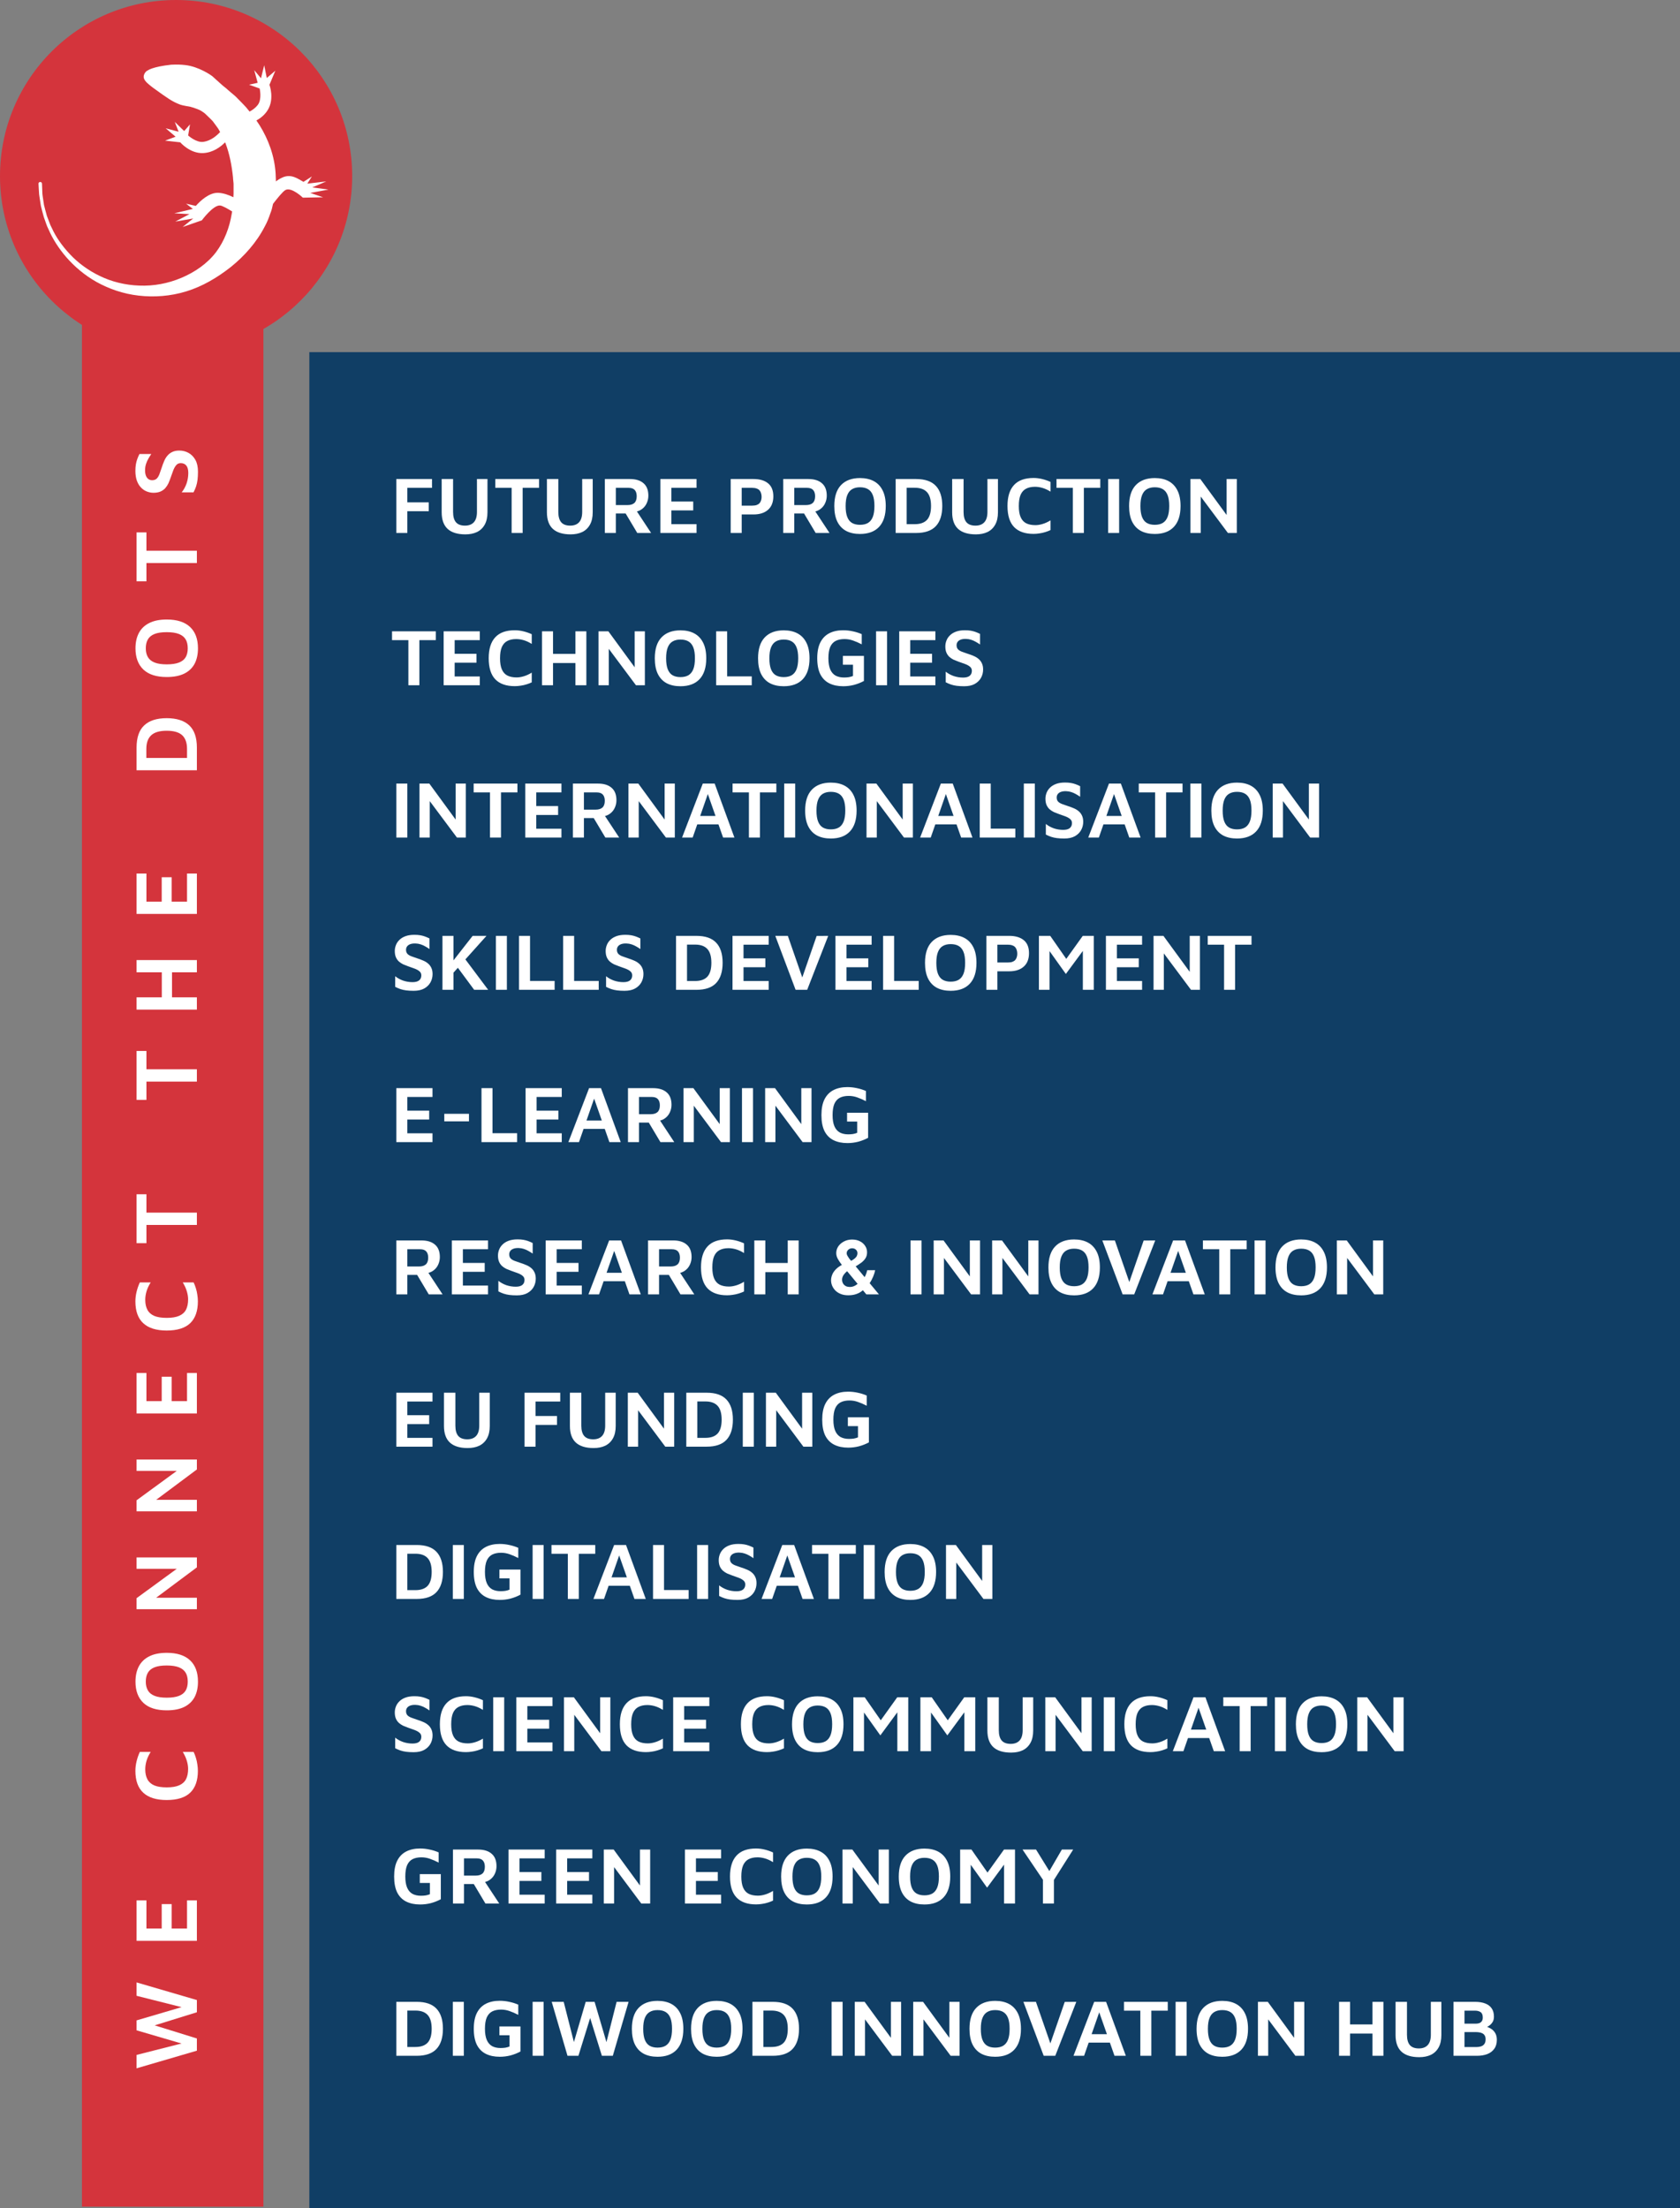 <svg xmlns="http://www.w3.org/2000/svg" width="353" height="464" viewBox="0 0 353 464" fill="none"><rect x="0" y="0" width="353" height="464" fill="#808080" stroke="none"/><rect x="65" y="74" width="288" height="390" fill="#103E65"></rect><rect x="17.22" y="7.38" width="38.129" height="456.317" fill="#D4343C"></rect><path d="M41.369 430.924L28.696 434.629L28.696 431.817L39.013 429.195L39.013 429.67L28.696 426.649L28.696 424.559L39.165 421.481L39.165 422.032L28.696 419.391L28.696 416.579L41.369 420.284L41.369 422.849L31.641 425.87L31.641 425.338L41.369 428.359L41.369 430.924ZM41.369 407.839L28.696 407.839L28.696 399.346L30.767 399.346L30.767 405.255L33.978 405.255L33.978 400.125L36.068 400.125L36.068 405.255L39.298 405.255L39.298 399.346L41.369 399.346L41.369 407.839ZM41.578 372.135C41.578 374.137 41.046 375.657 39.982 376.695C38.906 377.734 37.253 378.253 35.023 378.253C32.857 378.253 31.223 377.747 30.121 376.733C29.007 375.72 28.449 374.187 28.449 372.135C28.449 371.464 28.532 370.793 28.696 370.121C28.861 369.437 29.089 368.779 29.38 368.145L31.66 368.145C31.255 368.791 30.964 369.418 30.786 370.026C30.609 370.634 30.52 371.223 30.52 371.793C30.52 372.629 30.672 373.332 30.976 373.902C31.268 374.46 31.743 374.884 32.401 375.175C33.06 375.454 33.94 375.593 35.042 375.593C36.132 375.593 37.006 375.448 37.664 375.156C38.323 374.865 38.798 374.434 39.089 373.864C39.381 373.282 39.526 372.56 39.526 371.698C39.526 371.179 39.438 370.622 39.26 370.026C39.083 369.418 38.798 368.791 38.405 368.145L40.685 368.145C40.863 368.513 41.021 368.924 41.16 369.38C41.3 369.824 41.401 370.28 41.464 370.748C41.54 371.217 41.578 371.679 41.578 372.135ZM41.597 353.383C41.597 354.637 41.363 355.714 40.894 356.613C40.413 357.513 39.691 358.203 38.728 358.684C37.753 359.166 36.524 359.406 35.042 359.406C32.876 359.406 31.242 358.887 30.14 357.848C29.026 356.797 28.468 355.309 28.468 353.383C28.468 352.117 28.709 351.034 29.19 350.134C29.672 349.235 30.394 348.545 31.356 348.063C32.319 347.569 33.548 347.322 35.042 347.322C37.196 347.322 38.83 347.848 39.944 348.899C41.046 349.938 41.597 351.433 41.597 353.383ZM39.45 353.383C39.45 352.623 39.305 351.996 39.013 351.502C38.709 350.996 38.234 350.616 37.588 350.362C36.942 350.109 36.087 349.982 35.023 349.982C33.959 349.982 33.111 350.109 32.477 350.362C31.831 350.616 31.363 350.996 31.071 351.502C30.78 351.996 30.634 352.623 30.634 353.383C30.634 354.118 30.786 354.739 31.09 355.245C31.382 355.739 31.85 356.113 32.496 356.366C33.13 356.62 33.978 356.746 35.042 356.746C36.106 356.746 36.961 356.62 37.607 356.366C38.253 356.113 38.722 355.739 39.013 355.245C39.305 354.739 39.45 354.118 39.45 353.383ZM41.369 338.156L28.696 338.156L28.696 335.838L38.158 328.922L39.678 329.663L28.696 329.663L28.696 327.269L41.369 327.269L41.369 329.359L31.869 336.446L30.71 335.743L41.369 335.743L41.369 338.156ZM41.369 317.585L28.696 317.585L28.696 315.267L38.158 308.351L39.678 309.092L28.696 309.092L28.696 306.698L41.369 306.698L41.369 308.788L31.869 315.875L30.71 315.172L41.369 315.172L41.369 317.585ZM41.369 297.015L28.696 297.015L28.696 288.522L30.767 288.522L30.767 294.431L33.978 294.431L33.978 289.301L36.068 289.301L36.068 294.431L39.298 294.431L39.298 288.522L41.369 288.522L41.369 297.015ZM41.578 273.476C41.578 275.478 41.046 276.998 39.982 278.036C38.906 279.075 37.253 279.594 35.023 279.594C32.857 279.594 31.223 279.088 30.121 278.074C29.007 277.061 28.449 275.528 28.449 273.476C28.449 272.805 28.532 272.134 28.696 271.462C28.861 270.778 29.089 270.12 29.38 269.486L31.66 269.486C31.255 270.132 30.964 270.759 30.786 271.367C30.609 271.975 30.52 272.564 30.52 273.134C30.52 273.97 30.672 274.673 30.976 275.243C31.268 275.801 31.743 276.225 32.401 276.516C33.06 276.795 33.94 276.934 35.042 276.934C36.132 276.934 37.006 276.789 37.664 276.497C38.323 276.206 38.798 275.775 39.089 275.205C39.381 274.623 39.526 273.901 39.526 273.039C39.526 272.52 39.438 271.963 39.26 271.367C39.083 270.759 38.798 270.132 38.405 269.486L40.685 269.486C40.863 269.854 41.021 270.265 41.16 270.721C41.3 271.165 41.401 271.621 41.464 272.089C41.54 272.558 41.578 273.02 41.578 273.476ZM41.369 257.403L30.767 257.403L30.767 261.241L28.696 261.241L28.696 250.962L30.767 250.962L30.767 254.819L41.369 254.819L41.369 257.403ZM41.369 227.284L30.767 227.284L30.767 231.122L28.696 231.122L28.696 220.843L30.767 220.843L30.767 224.7L41.369 224.7L41.369 227.284ZM41.369 212.161L28.696 212.161L28.696 209.577L33.997 209.577L33.997 204.314L28.696 204.314L28.696 201.749L41.369 201.749L41.369 204.314L36.144 204.314L36.144 209.577L41.369 209.577L41.369 212.161ZM41.369 192.054L28.696 192.054L28.696 183.561L30.767 183.561L30.767 189.47L33.978 189.47L33.978 184.34L36.068 184.34L36.068 189.47L39.298 189.47L39.298 183.561L41.369 183.561L41.369 192.054ZM41.369 161.86L28.696 161.86L28.696 157.091C28.696 154.989 29.228 153.437 30.292 152.436C31.356 151.423 32.933 150.916 35.023 150.916C37.113 150.916 38.697 151.423 39.773 152.436C40.837 153.437 41.369 154.989 41.369 157.091L41.369 161.86ZM39.298 159.276L39.298 157.376C39.298 156.097 38.963 155.141 38.291 154.507C37.607 153.874 36.518 153.557 35.023 153.557C33.541 153.557 32.458 153.874 31.774 154.507C31.09 155.141 30.748 156.097 30.748 157.376L30.748 159.276L39.298 159.276ZM41.597 136.244C41.597 137.498 41.363 138.574 40.894 139.474C40.413 140.373 39.691 141.063 38.728 141.545C37.753 142.026 36.524 142.267 35.042 142.267C32.876 142.267 31.242 141.747 30.14 140.709C29.026 139.657 28.468 138.169 28.468 136.244C28.468 134.977 28.709 133.894 29.19 132.995C29.672 132.095 30.394 131.405 31.356 130.924C32.319 130.43 33.548 130.183 35.042 130.183C37.196 130.183 38.83 130.708 39.944 131.76C41.046 132.798 41.597 134.293 41.597 136.244ZM39.45 136.244C39.45 135.484 39.305 134.857 39.013 134.363C38.709 133.856 38.234 133.476 37.588 133.223C36.942 132.969 36.087 132.843 35.023 132.843C33.959 132.843 33.111 132.969 32.477 133.223C31.831 133.476 31.363 133.856 31.071 134.363C30.78 134.857 30.634 135.484 30.634 136.244C30.634 136.978 30.786 137.599 31.09 138.106C31.382 138.6 31.85 138.973 32.496 139.227C33.13 139.48 33.978 139.607 35.042 139.607C36.106 139.607 36.961 139.48 37.607 139.227C38.253 138.973 38.722 138.6 39.013 138.106C39.305 137.599 39.45 136.978 39.45 136.244ZM41.369 118.315L30.767 118.315L30.767 122.153L28.696 122.153L28.696 111.874L30.767 111.874L30.767 115.731L41.369 115.731L41.369 118.315ZM41.597 99.126C41.597 99.772 41.566 100.348 41.502 100.855C41.439 101.349 41.338 101.805 41.198 102.223C41.059 102.628 40.882 103.04 40.666 103.458L38.177 103.458C38.608 102.926 38.95 102.305 39.203 101.596C39.444 100.874 39.564 100.139 39.564 99.392C39.564 98.708 39.431 98.195 39.165 97.853C38.887 97.498 38.488 97.321 37.968 97.321C37.576 97.321 37.259 97.466 37.018 97.758C36.778 98.037 36.569 98.41 36.391 98.879C36.214 99.347 36.03 99.861 35.84 100.418C35.701 100.811 35.549 101.197 35.384 101.577C35.207 101.944 34.985 102.28 34.719 102.584C34.453 102.875 34.124 103.11 33.731 103.287C33.326 103.464 32.832 103.553 32.249 103.553C31.781 103.553 31.318 103.464 30.862 103.287C30.406 103.11 30.001 102.837 29.646 102.47C29.279 102.103 28.988 101.628 28.772 101.045C28.557 100.462 28.449 99.766 28.449 98.955C28.449 98.448 28.481 98.005 28.544 97.625C28.608 97.232 28.703 96.859 28.829 96.504C28.956 96.149 29.114 95.782 29.304 95.402L31.793 95.402C31.578 95.706 31.375 96.029 31.185 96.371C30.983 96.713 30.818 97.08 30.691 97.473C30.565 97.853 30.495 98.264 30.482 98.708C30.47 99.164 30.52 99.556 30.634 99.886C30.748 100.215 30.919 100.469 31.147 100.646C31.375 100.823 31.648 100.912 31.964 100.912C32.357 100.912 32.674 100.804 32.914 100.589C33.142 100.374 33.332 100.07 33.484 99.677C33.636 99.284 33.795 98.835 33.959 98.328C34.111 97.834 34.282 97.371 34.472 96.941C34.65 96.498 34.878 96.111 35.156 95.782C35.435 95.44 35.777 95.174 36.182 94.984C36.588 94.781 37.082 94.68 37.664 94.68C38.374 94.68 39.026 94.844 39.621 95.174C40.217 95.503 40.698 95.997 41.065 96.656C41.42 97.302 41.597 98.125 41.597 99.126Z" fill="white"></path><path d="M83.275 112V100.661H90.772V102.514H85.587V105.557H90.092V107.427H85.587V112H83.275ZM97.785 112.289C96.142 112.289 94.901 111.909 94.062 111.15C93.224 110.379 92.804 109.212 92.804 107.648V100.661H95.201V107.58C95.201 108.555 95.405 109.28 95.813 109.756C96.221 110.221 96.85 110.453 97.7 110.453C98.505 110.453 99.123 110.221 99.553 109.756C99.995 109.28 100.216 108.555 100.216 107.58V100.661H102.426V107.648C102.426 108.691 102.234 109.558 101.848 110.249C101.463 110.94 100.925 111.456 100.233 111.796C99.542 112.125 98.726 112.289 97.785 112.289ZM107.506 112V102.514H104.072V100.661H113.269V102.514H109.818V112H107.506ZM119.899 112.289C118.255 112.289 117.014 111.909 116.176 111.15C115.337 110.379 114.918 109.212 114.918 107.648V100.661H117.315V107.58C117.315 108.555 117.519 109.28 117.927 109.756C118.335 110.221 118.964 110.453 119.814 110.453C120.618 110.453 121.236 110.221 121.667 109.756C122.109 109.28 122.33 108.555 122.33 107.58V100.661H124.54V107.648C124.54 108.691 124.347 109.558 123.962 110.249C123.576 110.94 123.038 111.456 122.347 111.796C121.655 112.125 120.839 112.289 119.899 112.289ZM127.087 112V100.661H132.357C133.592 100.661 134.544 100.956 135.213 101.545C135.893 102.123 136.233 102.996 136.233 104.163C136.233 104.707 136.119 105.228 135.893 105.727C135.677 106.214 135.354 106.622 134.924 106.951C134.504 107.28 133.989 107.484 133.377 107.563L133.394 106.815L136.811 112H133.904L130.912 106.985L131.949 107.903H129.399V112H127.087ZM129.399 106.135H131.864C132.487 106.135 132.963 105.988 133.292 105.693C133.62 105.387 133.785 104.917 133.785 104.282C133.785 103.715 133.649 103.279 133.377 102.973C133.105 102.667 132.674 102.514 132.085 102.514H129.399V106.135ZM138.757 112V100.661H146.356V102.514H141.069V105.387H145.659V107.257H141.069V110.147H146.356V112H138.757ZM155.845 108.107V112H153.533V100.661H158.327C159.63 100.661 160.65 100.961 161.387 101.562C162.123 102.163 162.492 103.075 162.492 104.299C162.492 105.523 162.123 106.464 161.387 107.121C160.65 107.778 159.63 108.107 158.327 108.107H155.845ZM155.845 106.254H158.038C158.423 106.254 158.746 106.209 159.007 106.118C159.267 106.016 159.471 105.88 159.619 105.71C159.766 105.529 159.868 105.33 159.925 105.115C159.993 104.9 160.027 104.667 160.027 104.418C160.027 104.157 159.993 103.914 159.925 103.687C159.868 103.46 159.766 103.256 159.619 103.075C159.471 102.894 159.267 102.758 159.007 102.667C158.746 102.565 158.423 102.514 158.038 102.514H155.845V106.254ZM164.573 112V100.661H169.843C171.078 100.661 172.03 100.956 172.699 101.545C173.379 102.123 173.719 102.996 173.719 104.163C173.719 104.707 173.606 105.228 173.379 105.727C173.164 106.214 172.841 106.622 172.41 106.951C171.991 107.28 171.475 107.484 170.863 107.563L170.88 106.815L174.297 112H171.39L168.398 106.985L169.435 107.903H166.885V112H164.573ZM166.885 106.135H169.35C169.973 106.135 170.449 105.988 170.778 105.693C171.107 105.387 171.271 104.917 171.271 104.282C171.271 103.715 171.135 103.279 170.863 102.973C170.591 102.667 170.16 102.514 169.571 102.514H166.885V106.135ZM180.692 112.204C179.57 112.204 178.607 111.994 177.802 111.575C176.998 111.144 176.38 110.498 175.949 109.637C175.519 108.764 175.303 107.665 175.303 106.339C175.303 104.401 175.768 102.939 176.697 101.953C177.638 100.956 178.97 100.457 180.692 100.457C181.826 100.457 182.795 100.672 183.599 101.103C184.404 101.534 185.022 102.18 185.452 103.041C185.894 103.902 186.115 105.002 186.115 106.339C186.115 108.266 185.645 109.728 184.704 110.725C183.775 111.711 182.438 112.204 180.692 112.204ZM180.692 110.283C181.372 110.283 181.933 110.153 182.375 109.892C182.829 109.62 183.169 109.195 183.395 108.617C183.622 108.039 183.735 107.274 183.735 106.322C183.735 105.37 183.622 104.611 183.395 104.044C183.169 103.466 182.829 103.047 182.375 102.786C181.933 102.525 181.372 102.395 180.692 102.395C180.035 102.395 179.48 102.531 179.026 102.803C178.584 103.064 178.25 103.483 178.023 104.061C177.797 104.628 177.683 105.387 177.683 106.339C177.683 107.291 177.797 108.056 178.023 108.634C178.25 109.212 178.584 109.631 179.026 109.892C179.48 110.153 180.035 110.283 180.692 110.283ZM188.197 112V100.661H192.464C194.345 100.661 195.734 101.137 196.629 102.089C197.536 103.041 197.989 104.452 197.989 106.322C197.989 108.192 197.536 109.609 196.629 110.572C195.734 111.524 194.345 112 192.464 112H188.197ZM190.509 110.147H192.209C193.354 110.147 194.209 109.847 194.776 109.246C195.343 108.634 195.626 107.659 195.626 106.322C195.626 104.996 195.343 104.027 194.776 103.415C194.209 102.803 193.354 102.497 192.209 102.497H190.509V110.147ZM205.048 112.289C203.405 112.289 202.164 111.909 201.325 111.15C200.486 110.379 200.067 109.212 200.067 107.648V100.661H202.464V107.58C202.464 108.555 202.668 109.28 203.076 109.756C203.484 110.221 204.113 110.453 204.963 110.453C205.768 110.453 206.385 110.221 206.816 109.756C207.258 109.28 207.479 108.555 207.479 107.58V100.661H209.689V107.648C209.689 108.691 209.496 109.558 209.111 110.249C208.726 110.94 208.187 111.456 207.496 111.796C206.805 112.125 205.989 112.289 205.048 112.289ZM217.166 112.187C215.375 112.187 214.015 111.711 213.086 110.759C212.157 109.796 211.692 108.317 211.692 106.322C211.692 104.384 212.145 102.922 213.052 101.936C213.959 100.939 215.33 100.44 217.166 100.44C217.767 100.44 218.367 100.514 218.968 100.661C219.58 100.808 220.169 101.012 220.736 101.273V103.313C220.158 102.95 219.597 102.69 219.053 102.531C218.509 102.372 217.982 102.293 217.472 102.293C216.724 102.293 216.095 102.429 215.585 102.701C215.086 102.962 214.707 103.387 214.446 103.976C214.197 104.565 214.072 105.353 214.072 106.339C214.072 107.314 214.202 108.096 214.463 108.685C214.724 109.274 215.109 109.699 215.619 109.96C216.14 110.221 216.786 110.351 217.557 110.351C218.022 110.351 218.52 110.272 219.053 110.113C219.597 109.954 220.158 109.699 220.736 109.348V111.388C220.407 111.547 220.039 111.688 219.631 111.813C219.234 111.938 218.826 112.028 218.407 112.085C217.988 112.153 217.574 112.187 217.166 112.187ZM225.427 112V102.514H221.993V100.661H231.19V102.514H227.739V112H225.427ZM232.838 112V100.661H235.15V112H232.838ZM242.633 112.204C241.511 112.204 240.547 111.994 239.743 111.575C238.938 111.144 238.32 110.498 237.89 109.637C237.459 108.764 237.244 107.665 237.244 106.339C237.244 104.401 237.708 102.939 238.638 101.953C239.578 100.956 240.91 100.457 242.633 100.457C243.766 100.457 244.735 100.672 245.54 101.103C246.344 101.534 246.962 102.18 247.393 103.041C247.835 103.902 248.056 105.002 248.056 106.339C248.056 108.266 247.585 109.728 246.645 110.725C245.715 111.711 244.378 112.204 242.633 112.204ZM242.633 110.283C243.313 110.283 243.874 110.153 244.316 109.892C244.769 109.62 245.109 109.195 245.336 108.617C245.562 108.039 245.676 107.274 245.676 106.322C245.676 105.37 245.562 104.611 245.336 104.044C245.109 103.466 244.769 103.047 244.316 102.786C243.874 102.525 243.313 102.395 242.633 102.395C241.975 102.395 241.42 102.531 240.967 102.803C240.525 103.064 240.19 103.483 239.964 104.061C239.737 104.628 239.624 105.387 239.624 106.339C239.624 107.291 239.737 108.056 239.964 108.634C240.19 109.212 240.525 109.631 240.967 109.892C241.42 110.153 241.975 110.283 242.633 110.283ZM250.137 112V100.661H252.211L258.399 109.127L257.736 110.487V100.661H259.878V112H258.008L251.667 103.5L252.296 102.463V112H250.137ZM85.808 144V134.514H82.374V132.661H91.571V134.514H88.12V144H85.808ZM93.219 144V132.661H100.818V134.514H95.531V137.387H100.121V139.257H95.531V142.147H100.818V144H93.219ZM108.16 144.187C106.369 144.187 105.009 143.711 104.08 142.759C103.151 141.796 102.686 140.317 102.686 138.322C102.686 136.384 103.139 134.922 104.046 133.936C104.953 132.939 106.324 132.44 108.16 132.44C108.761 132.44 109.361 132.514 109.962 132.661C110.574 132.808 111.163 133.012 111.73 133.273V135.313C111.152 134.95 110.591 134.69 110.047 134.531C109.503 134.372 108.976 134.293 108.466 134.293C107.718 134.293 107.089 134.429 106.579 134.701C106.08 134.962 105.701 135.387 105.44 135.976C105.191 136.565 105.066 137.353 105.066 138.339C105.066 139.314 105.196 140.096 105.457 140.685C105.718 141.274 106.103 141.699 106.613 141.96C107.134 142.221 107.78 142.351 108.551 142.351C109.016 142.351 109.514 142.272 110.047 142.113C110.591 141.954 111.152 141.699 111.73 141.348V143.388C111.401 143.547 111.033 143.688 110.625 143.813C110.228 143.938 109.82 144.028 109.401 144.085C108.982 144.153 108.568 144.187 108.16 144.187ZM113.888 144V132.661H116.2V137.404H120.909V132.661H123.204V144H120.909V139.325H116.2V144H113.888ZM125.758 144V132.661H127.832L134.02 141.127L133.357 142.487V132.661H135.499V144H133.629L127.288 135.5L127.917 134.463V144H125.758ZM142.974 144.204C141.852 144.204 140.888 143.994 140.084 143.575C139.279 143.144 138.661 142.498 138.231 141.637C137.8 140.764 137.585 139.665 137.585 138.339C137.585 136.401 138.049 134.939 138.979 133.953C139.919 132.956 141.251 132.457 142.974 132.457C144.107 132.457 145.076 132.672 145.881 133.103C146.685 133.534 147.303 134.18 147.734 135.041C148.176 135.902 148.397 137.002 148.397 138.339C148.397 140.266 147.926 141.728 146.986 142.725C146.056 143.711 144.719 144.204 142.974 144.204ZM142.974 142.283C143.654 142.283 144.215 142.153 144.657 141.892C145.11 141.62 145.45 141.195 145.677 140.617C145.903 140.039 146.017 139.274 146.017 138.322C146.017 137.37 145.903 136.611 145.677 136.044C145.45 135.466 145.11 135.047 144.657 134.786C144.215 134.525 143.654 134.395 142.974 134.395C142.316 134.395 141.761 134.531 141.308 134.803C140.866 135.064 140.531 135.483 140.305 136.061C140.078 136.628 139.965 137.387 139.965 138.339C139.965 139.291 140.078 140.056 140.305 140.634C140.531 141.212 140.866 141.631 141.308 141.892C141.761 142.153 142.316 142.283 142.974 142.283ZM150.478 144V132.661H152.79V142.13H157.958V144H150.478ZM164.672 144.204C163.55 144.204 162.586 143.994 161.782 143.575C160.977 143.144 160.359 142.498 159.929 141.637C159.498 140.764 159.283 139.665 159.283 138.339C159.283 136.401 159.747 134.939 160.677 133.953C161.617 132.956 162.949 132.457 164.672 132.457C165.805 132.457 166.774 132.672 167.579 133.103C168.383 133.534 169.001 134.18 169.432 135.041C169.874 135.902 170.095 137.002 170.095 138.339C170.095 140.266 169.624 141.728 168.684 142.725C167.754 143.711 166.417 144.204 164.672 144.204ZM164.672 142.283C165.352 142.283 165.913 142.153 166.355 141.892C166.808 141.62 167.148 141.195 167.375 140.617C167.601 140.039 167.715 139.274 167.715 138.322C167.715 137.37 167.601 136.611 167.375 136.044C167.148 135.466 166.808 135.047 166.355 134.786C165.913 134.525 165.352 134.395 164.672 134.395C164.014 134.395 163.459 134.531 163.006 134.803C162.564 135.064 162.229 135.483 162.003 136.061C161.776 136.628 161.663 137.387 161.663 138.339C161.663 139.291 161.776 140.056 162.003 140.634C162.229 141.212 162.564 141.631 163.006 141.892C163.459 142.153 164.014 142.283 164.672 142.283ZM177.174 144.204C176.041 144.204 175.066 144 174.25 143.592C173.434 143.184 172.805 142.549 172.363 141.688C171.933 140.815 171.717 139.693 171.717 138.322C171.717 136.973 171.933 135.868 172.363 135.007C172.805 134.134 173.434 133.488 174.25 133.069C175.066 132.65 176.035 132.44 177.157 132.44C177.849 132.44 178.523 132.514 179.18 132.661C179.838 132.797 180.467 132.995 181.067 133.256V135.398C180.433 135.069 179.821 134.803 179.231 134.599C178.653 134.395 178.058 134.293 177.446 134.293C176.71 134.293 176.086 134.423 175.576 134.684C175.078 134.945 174.698 135.37 174.437 135.959C174.188 136.548 174.063 137.336 174.063 138.322C174.063 139.297 174.194 140.084 174.454 140.685C174.715 141.274 175.089 141.705 175.576 141.977C176.075 142.238 176.664 142.368 177.344 142.368C177.707 142.368 178.041 142.345 178.347 142.3C178.665 142.243 178.959 142.158 179.231 142.045V139.682H177.106V137.829H181.526V143.099C180.846 143.462 180.138 143.739 179.401 143.932C178.676 144.113 177.934 144.204 177.174 144.204ZM184.08 144V132.661H186.392V144H184.08ZM188.944 144V132.661H196.543V134.514H191.256V137.387H195.846V139.257H191.256V142.147H196.543V144H188.944ZM202.593 144.204C202.015 144.204 201.499 144.176 201.046 144.119C200.604 144.062 200.196 143.972 199.822 143.847C199.459 143.722 199.091 143.564 198.717 143.371V141.144C199.193 141.529 199.748 141.835 200.383 142.062C201.029 142.277 201.686 142.385 202.355 142.385C202.967 142.385 203.426 142.266 203.732 142.028C204.049 141.779 204.208 141.422 204.208 140.957C204.208 140.606 204.077 140.322 203.817 140.107C203.567 139.892 203.233 139.705 202.814 139.546C202.394 139.387 201.935 139.223 201.437 139.053C201.085 138.928 200.74 138.792 200.4 138.645C200.071 138.486 199.771 138.288 199.499 138.05C199.238 137.812 199.028 137.517 198.87 137.166C198.711 136.803 198.632 136.361 198.632 135.84C198.632 135.421 198.711 135.007 198.87 134.599C199.028 134.191 199.272 133.828 199.601 133.511C199.929 133.182 200.354 132.922 200.876 132.729C201.397 132.536 202.02 132.44 202.746 132.44C203.199 132.44 203.596 132.468 203.936 132.525C204.287 132.582 204.621 132.667 204.939 132.78C205.256 132.893 205.585 133.035 205.925 133.205V135.432C205.653 135.239 205.364 135.058 205.058 134.888C204.752 134.707 204.423 134.559 204.072 134.446C203.732 134.333 203.363 134.27 202.967 134.259C202.559 134.248 202.207 134.293 201.913 134.395C201.618 134.497 201.391 134.65 201.233 134.854C201.074 135.058 200.995 135.302 200.995 135.585C200.995 135.936 201.091 136.22 201.284 136.435C201.476 136.639 201.748 136.809 202.1 136.945C202.451 137.081 202.853 137.223 203.307 137.37C203.749 137.506 204.162 137.659 204.548 137.829C204.944 137.988 205.29 138.192 205.585 138.441C205.891 138.69 206.129 138.996 206.299 139.359C206.48 139.722 206.571 140.164 206.571 140.685C206.571 141.32 206.423 141.903 206.129 142.436C205.834 142.969 205.392 143.399 204.803 143.728C204.225 144.045 203.488 144.204 202.593 144.204ZM83.275 176V164.661H85.587V176H83.275ZM88.139 176V164.661H90.213L96.401 173.127L95.738 174.487V164.661H97.88V176H96.01L89.669 167.5L90.298 166.463V176H88.139ZM102.957 176V166.514H99.523V164.661H108.72V166.514H105.269V176H102.957ZM110.369 176V164.661H117.968V166.514H112.681V169.387H117.271V171.257H112.681V174.147H117.968V176H110.369ZM120.379 176V164.661H125.649C126.885 164.661 127.837 164.956 128.505 165.545C129.185 166.123 129.525 166.996 129.525 168.163C129.525 168.707 129.412 169.228 129.185 169.727C128.97 170.214 128.647 170.622 128.216 170.951C127.797 171.28 127.281 171.484 126.669 171.563L126.686 170.815L130.103 176H127.196L124.204 170.985L125.241 171.903H122.691V176H120.379ZM122.691 170.135H125.156C125.78 170.135 126.256 169.988 126.584 169.693C126.913 169.387 127.077 168.917 127.077 168.282C127.077 167.715 126.941 167.279 126.669 166.973C126.397 166.667 125.967 166.514 125.377 166.514H122.691V170.135ZM132.05 176V164.661H134.124L140.312 173.127L139.649 174.487V164.661H141.791V176H139.921L133.58 167.5L134.209 166.463V176H132.05ZM143.316 176L147.668 164.661H150.167L154.315 176H151.935L148.229 165.443L149.249 165.358L145.543 176H143.316ZM145.611 173.229L146.155 171.461H151.442L151.629 173.229H145.611ZM157.361 176V166.514H153.927V164.661H163.124V166.514H159.673V176H157.361ZM164.772 176V164.661H167.084V176H164.772ZM174.566 176.204C173.444 176.204 172.481 175.994 171.676 175.575C170.872 175.144 170.254 174.498 169.823 173.637C169.393 172.764 169.177 171.665 169.177 170.339C169.177 168.401 169.642 166.939 170.571 165.953C171.512 164.956 172.844 164.457 174.566 164.457C175.7 164.457 176.669 164.672 177.473 165.103C178.278 165.534 178.896 166.18 179.326 167.041C179.768 167.902 179.989 169.002 179.989 170.339C179.989 172.266 179.519 173.728 178.578 174.725C177.649 175.711 176.312 176.204 174.566 176.204ZM174.566 174.283C175.246 174.283 175.807 174.153 176.249 173.892C176.703 173.62 177.043 173.195 177.269 172.617C177.496 172.039 177.609 171.274 177.609 170.322C177.609 169.37 177.496 168.611 177.269 168.044C177.043 167.466 176.703 167.047 176.249 166.786C175.807 166.525 175.246 166.395 174.566 166.395C173.909 166.395 173.354 166.531 172.9 166.803C172.458 167.064 172.124 167.483 171.897 168.061C171.671 168.628 171.557 169.387 171.557 170.339C171.557 171.291 171.671 172.056 171.897 172.634C172.124 173.212 172.458 173.631 172.9 173.892C173.354 174.153 173.909 174.283 174.566 174.283ZM182.071 176V164.661H184.145L190.333 173.127L189.67 174.487V164.661H191.812V176H189.942L183.601 167.5L184.23 166.463V176H182.071ZM193.336 176L197.688 164.661H200.187L204.335 176H201.955L198.249 165.443L199.269 165.358L195.563 176H193.336ZM195.631 173.229L196.175 171.461H201.462L201.649 173.229H195.631ZM205.861 176V164.661H208.173V174.13H213.341V176H205.861ZM215.125 176V164.661H217.437V176H215.125ZM223.627 176.204C223.049 176.204 222.533 176.176 222.08 176.119C221.638 176.062 221.23 175.972 220.856 175.847C220.493 175.722 220.125 175.564 219.751 175.371V173.144C220.227 173.529 220.782 173.835 221.417 174.062C222.063 174.277 222.72 174.385 223.389 174.385C224.001 174.385 224.46 174.266 224.766 174.028C225.083 173.779 225.242 173.422 225.242 172.957C225.242 172.606 225.112 172.322 224.851 172.107C224.602 171.892 224.267 171.705 223.848 171.546C223.429 171.387 222.97 171.223 222.471 171.053C222.12 170.928 221.774 170.792 221.434 170.645C221.105 170.486 220.805 170.288 220.533 170.05C220.272 169.812 220.063 169.517 219.904 169.166C219.745 168.803 219.666 168.361 219.666 167.84C219.666 167.421 219.745 167.007 219.904 166.599C220.063 166.191 220.306 165.828 220.635 165.511C220.964 165.182 221.389 164.922 221.91 164.729C222.431 164.536 223.055 164.44 223.78 164.44C224.233 164.44 224.63 164.468 224.97 164.525C225.321 164.582 225.656 164.667 225.973 164.78C226.29 164.893 226.619 165.035 226.959 165.205V167.432C226.687 167.239 226.398 167.058 226.092 166.888C225.786 166.707 225.457 166.559 225.106 166.446C224.766 166.333 224.398 166.27 224.001 166.259C223.593 166.248 223.242 166.293 222.947 166.395C222.652 166.497 222.426 166.65 222.267 166.854C222.108 167.058 222.029 167.302 222.029 167.585C222.029 167.936 222.125 168.22 222.318 168.435C222.511 168.639 222.783 168.809 223.134 168.945C223.485 169.081 223.888 169.223 224.341 169.37C224.783 169.506 225.197 169.659 225.582 169.829C225.979 169.988 226.324 170.192 226.619 170.441C226.925 170.69 227.163 170.996 227.333 171.359C227.514 171.722 227.605 172.164 227.605 172.685C227.605 173.32 227.458 173.903 227.163 174.436C226.868 174.969 226.426 175.399 225.837 175.728C225.259 176.045 224.522 176.204 223.627 176.204ZM228.664 176L233.016 164.661H235.515L239.663 176H237.283L233.577 165.443L234.597 165.358L230.891 176H228.664ZM230.959 173.229L231.503 171.461H236.79L236.977 173.229H230.959ZM242.709 176V166.514H239.275V164.661H248.472V166.514H245.021V176H242.709ZM250.121 176V164.661H252.433V176H250.121ZM259.915 176.204C258.793 176.204 257.83 175.994 257.025 175.575C256.22 175.144 255.603 174.498 255.172 173.637C254.741 172.764 254.526 171.665 254.526 170.339C254.526 168.401 254.991 166.939 255.92 165.953C256.861 164.956 258.192 164.457 259.915 164.457C261.048 164.457 262.017 164.672 262.822 165.103C263.627 165.534 264.244 166.18 264.675 167.041C265.117 167.902 265.338 169.002 265.338 170.339C265.338 172.266 264.868 173.728 263.927 174.725C262.998 175.711 261.66 176.204 259.915 176.204ZM259.915 174.283C260.595 174.283 261.156 174.153 261.598 173.892C262.051 173.62 262.391 173.195 262.618 172.617C262.845 172.039 262.958 171.274 262.958 170.322C262.958 169.37 262.845 168.611 262.618 168.044C262.391 167.466 262.051 167.047 261.598 166.786C261.156 166.525 260.595 166.395 259.915 166.395C259.258 166.395 258.702 166.531 258.249 166.803C257.807 167.064 257.473 167.483 257.246 168.061C257.019 168.628 256.906 169.387 256.906 170.339C256.906 171.291 257.019 172.056 257.246 172.634C257.473 173.212 257.807 173.631 258.249 173.892C258.702 174.153 259.258 174.283 259.915 174.283ZM267.42 176V164.661H269.494L275.682 173.127L275.019 174.487V164.661H277.161V176H275.291L268.95 167.5L269.579 166.463V176H267.42ZM86.913 208.204C86.335 208.204 85.819 208.176 85.366 208.119C84.924 208.062 84.516 207.972 84.142 207.847C83.779 207.722 83.411 207.564 83.037 207.371V205.144C83.513 205.529 84.068 205.835 84.703 206.062C85.349 206.277 86.006 206.385 86.675 206.385C87.287 206.385 87.746 206.266 88.052 206.028C88.369 205.779 88.528 205.422 88.528 204.957C88.528 204.606 88.398 204.322 88.137 204.107C87.888 203.892 87.553 203.705 87.134 203.546C86.715 203.387 86.256 203.223 85.757 203.053C85.406 202.928 85.06 202.792 84.72 202.645C84.391 202.486 84.091 202.288 83.819 202.05C83.558 201.812 83.349 201.517 83.19 201.166C83.031 200.803 82.952 200.361 82.952 199.84C82.952 199.421 83.031 199.007 83.19 198.599C83.349 198.191 83.592 197.828 83.921 197.511C84.25 197.182 84.675 196.922 85.196 196.729C85.717 196.536 86.341 196.44 87.066 196.44C87.519 196.44 87.916 196.468 88.256 196.525C88.607 196.582 88.942 196.667 89.259 196.78C89.576 196.893 89.905 197.035 90.245 197.205V199.432C89.973 199.239 89.684 199.058 89.378 198.888C89.072 198.707 88.743 198.559 88.392 198.446C88.052 198.333 87.684 198.27 87.287 198.259C86.879 198.248 86.528 198.293 86.233 198.395C85.938 198.497 85.712 198.65 85.553 198.854C85.394 199.058 85.315 199.302 85.315 199.585C85.315 199.936 85.411 200.22 85.604 200.435C85.797 200.639 86.069 200.809 86.42 200.945C86.771 201.081 87.174 201.223 87.627 201.37C88.069 201.506 88.483 201.659 88.868 201.829C89.265 201.988 89.61 202.192 89.905 202.441C90.211 202.69 90.449 202.996 90.619 203.359C90.8 203.722 90.891 204.164 90.891 204.685C90.891 205.32 90.744 205.903 90.449 206.436C90.154 206.969 89.712 207.399 89.123 207.728C88.545 208.045 87.808 208.204 86.913 208.204ZM95.163 204.532L94.5 202.815L99.311 196.661H102.218L95.163 204.532ZM92.97 208V196.661H95.282V208H92.97ZM97.458 201.166L102.575 208H99.634L95.673 202.645L97.458 201.166ZM104.193 208V196.661H106.505V208H104.193ZM109.057 208V196.661H111.369V206.13H116.537V208H109.057ZM118.321 208V196.661H120.633V206.13H125.801V208H118.321ZM131.223 208.204C130.645 208.204 130.129 208.176 129.676 208.119C129.234 208.062 128.826 207.972 128.452 207.847C128.089 207.722 127.721 207.564 127.347 207.371V205.144C127.823 205.529 128.378 205.835 129.013 206.062C129.659 206.277 130.316 206.385 130.985 206.385C131.597 206.385 132.056 206.266 132.362 206.028C132.679 205.779 132.838 205.422 132.838 204.957C132.838 204.606 132.707 204.322 132.447 204.107C132.197 203.892 131.863 203.705 131.444 203.546C131.024 203.387 130.565 203.223 130.067 203.053C129.715 202.928 129.37 202.792 129.03 202.645C128.701 202.486 128.401 202.288 128.129 202.05C127.868 201.812 127.658 201.517 127.5 201.166C127.341 200.803 127.262 200.361 127.262 199.84C127.262 199.421 127.341 199.007 127.5 198.599C127.658 198.191 127.902 197.828 128.231 197.511C128.559 197.182 128.984 196.922 129.506 196.729C130.027 196.536 130.65 196.44 131.376 196.44C131.829 196.44 132.226 196.468 132.566 196.525C132.917 196.582 133.251 196.667 133.569 196.78C133.886 196.893 134.215 197.035 134.555 197.205V199.432C134.283 199.239 133.994 199.058 133.688 198.888C133.382 198.707 133.053 198.559 132.702 198.446C132.362 198.333 131.993 198.27 131.597 198.259C131.189 198.248 130.837 198.293 130.543 198.395C130.248 198.497 130.021 198.65 129.863 198.854C129.704 199.058 129.625 199.302 129.625 199.585C129.625 199.936 129.721 200.22 129.914 200.435C130.106 200.639 130.378 200.809 130.73 200.945C131.081 201.081 131.483 201.223 131.937 201.37C132.379 201.506 132.792 201.659 133.178 201.829C133.574 201.988 133.92 202.192 134.215 202.441C134.521 202.69 134.759 202.996 134.929 203.359C135.11 203.722 135.201 204.164 135.201 204.685C135.201 205.32 135.053 205.903 134.759 206.436C134.464 206.969 134.022 207.399 133.433 207.728C132.855 208.045 132.118 208.204 131.223 208.204ZM142.045 208V196.661H146.312C148.193 196.661 149.581 197.137 150.477 198.089C151.383 199.041 151.837 200.452 151.837 202.322C151.837 204.192 151.383 205.609 150.477 206.572C149.581 207.524 148.193 208 146.312 208H142.045ZM144.357 206.147H146.057C147.201 206.147 148.057 205.847 148.624 205.246C149.19 204.634 149.474 203.659 149.474 202.322C149.474 200.996 149.19 200.027 148.624 199.415C148.057 198.803 147.201 198.497 146.057 198.497H144.357V206.147ZM153.915 208V196.661H161.514V198.514H156.227V201.387H160.817V203.257H156.227V206.147H161.514V208H153.915ZM167.172 208L162.905 196.661H165.54L168.957 206.504H168.192L171.592 196.678L174.023 196.661L169.603 208H167.172ZM175.546 208V196.661H183.145V198.514H177.858V201.387H182.448V203.257H177.858V206.147H183.145V208H175.546ZM185.557 208V196.661H187.869V206.13H193.037V208H185.557ZM199.751 208.204C198.629 208.204 197.666 207.994 196.861 207.575C196.056 207.144 195.439 206.498 195.008 205.637C194.577 204.764 194.362 203.665 194.362 202.339C194.362 200.401 194.827 198.939 195.756 197.953C196.697 196.956 198.028 196.457 199.751 196.457C200.884 196.457 201.853 196.672 202.658 197.103C203.463 197.534 204.08 198.18 204.511 199.041C204.953 199.902 205.174 201.002 205.174 202.339C205.174 204.266 204.704 205.728 203.763 206.725C202.834 207.711 201.496 208.204 199.751 208.204ZM199.751 206.283C200.431 206.283 200.992 206.153 201.434 205.892C201.887 205.62 202.227 205.195 202.454 204.617C202.681 204.039 202.794 203.274 202.794 202.322C202.794 201.37 202.681 200.611 202.454 200.044C202.227 199.466 201.887 199.047 201.434 198.786C200.992 198.525 200.431 198.395 199.751 198.395C199.094 198.395 198.538 198.531 198.085 198.803C197.643 199.064 197.309 199.483 197.082 200.061C196.855 200.628 196.742 201.387 196.742 202.339C196.742 203.291 196.855 204.056 197.082 204.634C197.309 205.212 197.643 205.631 198.085 205.892C198.538 206.153 199.094 206.283 199.751 206.283ZM209.567 204.107V208H207.255V196.661H212.049C213.353 196.661 214.373 196.961 215.109 197.562C215.846 198.163 216.214 199.075 216.214 200.299C216.214 201.523 215.846 202.464 215.109 203.121C214.373 203.778 213.353 204.107 212.049 204.107H209.567ZM209.567 202.254H211.76C212.146 202.254 212.469 202.209 212.729 202.118C212.99 202.016 213.194 201.88 213.341 201.71C213.489 201.529 213.591 201.33 213.647 201.115C213.715 200.9 213.749 200.667 213.749 200.418C213.749 200.157 213.715 199.914 213.647 199.687C213.591 199.46 213.489 199.256 213.341 199.075C213.194 198.894 212.99 198.758 212.729 198.667C212.469 198.565 212.146 198.514 211.76 198.514H209.567V202.254ZM218.296 208V196.661H220.676L224.654 202.373L223.345 202.475L227.51 196.661H229.822V208H227.527V198.497L228.054 199.109L223.957 204.668L219.979 199.092L220.523 198.616V208H218.296ZM232.374 208V196.661H239.973V198.514H234.686V201.387H239.276V203.257H234.686V206.147H239.973V208H232.374ZM242.384 208V196.661H244.458L250.646 205.127L249.983 206.487V196.661H252.125V208H250.255L243.914 199.5L244.543 198.463V208H242.384ZM257.203 208V198.514H253.769V196.661H262.966V198.514H259.515V208H257.203ZM83.275 240V228.661H90.874V230.514H85.587V233.387H90.177V235.257H85.587V238.147H90.874V240H83.275ZM93.354 235.631V234.05H98.539V235.631H93.354ZM101.171 240V228.661H103.483V238.13H108.651V240H101.171ZM110.435 240V228.661H118.034V230.514H112.747V233.387H117.337V235.257H112.747V238.147H118.034V240H110.435ZM119.426 240L123.778 228.661H126.277L130.425 240H128.045L124.339 229.443L125.359 229.358L121.653 240H119.426ZM121.721 237.229L122.265 235.461H127.552L127.739 237.229H121.721ZM131.951 240V228.661H137.221C138.456 228.661 139.408 228.956 140.077 229.545C140.757 230.123 141.097 230.996 141.097 232.163C141.097 232.707 140.983 233.228 140.757 233.727C140.541 234.214 140.218 234.622 139.788 234.951C139.368 235.28 138.853 235.484 138.241 235.563L138.258 234.815L141.675 240H138.768L135.776 234.985L136.813 235.903H134.263V240H131.951ZM134.263 234.135H136.728C137.351 234.135 137.827 233.988 138.156 233.693C138.484 233.387 138.649 232.917 138.649 232.282C138.649 231.715 138.513 231.279 138.241 230.973C137.969 230.667 137.538 230.514 136.949 230.514H134.263V234.135ZM143.622 240V228.661H145.696L151.884 237.127L151.221 238.487V228.661H153.363V240H151.493L145.152 231.5L145.781 230.463V240H143.622ZM155.907 240V228.661H158.219V240H155.907ZM160.771 240V228.661H162.845L169.033 237.127L168.37 238.487V228.661H170.512V240H168.642L162.301 231.5L162.93 230.463V240H160.771ZM178.054 240.204C176.921 240.204 175.946 240 175.13 239.592C174.314 239.184 173.685 238.549 173.243 237.688C172.813 236.815 172.597 235.693 172.597 234.322C172.597 232.973 172.813 231.868 173.243 231.007C173.685 230.134 174.314 229.488 175.13 229.069C175.946 228.65 176.915 228.44 178.037 228.44C178.729 228.44 179.403 228.514 180.06 228.661C180.718 228.797 181.347 228.995 181.947 229.256V231.398C181.313 231.069 180.701 230.803 180.111 230.599C179.533 230.395 178.938 230.293 178.326 230.293C177.59 230.293 176.966 230.423 176.456 230.684C175.958 230.945 175.578 231.37 175.317 231.959C175.068 232.548 174.943 233.336 174.943 234.322C174.943 235.297 175.074 236.084 175.334 236.685C175.595 237.274 175.969 237.705 176.456 237.977C176.955 238.238 177.544 238.368 178.224 238.368C178.587 238.368 178.921 238.345 179.227 238.3C179.545 238.243 179.839 238.158 180.111 238.045V235.682H177.986V233.829H182.406V239.099C181.726 239.462 181.018 239.739 180.281 239.932C179.556 240.113 178.814 240.204 178.054 240.204ZM83.275 272V260.661H88.545C89.78 260.661 90.732 260.956 91.401 261.545C92.081 262.123 92.421 262.996 92.421 264.163C92.421 264.707 92.308 265.228 92.081 265.727C91.866 266.214 91.543 266.622 91.112 266.951C90.693 267.28 90.177 267.484 89.565 267.563L89.582 266.815L92.999 272H90.092L87.1 266.985L88.137 267.903H85.587V272H83.275ZM85.587 266.135H88.052C88.675 266.135 89.151 265.988 89.48 265.693C89.809 265.387 89.973 264.917 89.973 264.282C89.973 263.715 89.837 263.279 89.565 262.973C89.293 262.667 88.862 262.514 88.273 262.514H85.587V266.135ZM94.946 272V260.661H102.545V262.514H97.258V265.387H101.848V267.257H97.258V270.147H102.545V272H94.946ZM108.595 272.204C108.017 272.204 107.501 272.176 107.048 272.119C106.606 272.062 106.198 271.972 105.824 271.847C105.461 271.722 105.093 271.564 104.719 271.371V269.144C105.195 269.529 105.75 269.835 106.385 270.062C107.031 270.277 107.688 270.385 108.357 270.385C108.969 270.385 109.428 270.266 109.734 270.028C110.051 269.779 110.21 269.422 110.21 268.957C110.21 268.606 110.079 268.322 109.819 268.107C109.569 267.892 109.235 267.705 108.816 267.546C108.396 267.387 107.937 267.223 107.439 267.053C107.087 266.928 106.742 266.792 106.402 266.645C106.073 266.486 105.773 266.288 105.501 266.05C105.24 265.812 105.03 265.517 104.872 265.166C104.713 264.803 104.634 264.361 104.634 263.84C104.634 263.421 104.713 263.007 104.872 262.599C105.03 262.191 105.274 261.828 105.603 261.511C105.931 261.182 106.356 260.922 106.878 260.729C107.399 260.536 108.022 260.44 108.748 260.44C109.201 260.44 109.598 260.468 109.938 260.525C110.289 260.582 110.623 260.667 110.941 260.78C111.258 260.893 111.587 261.035 111.927 261.205V263.432C111.655 263.239 111.366 263.058 111.06 262.888C110.754 262.707 110.425 262.559 110.074 262.446C109.734 262.333 109.365 262.27 108.969 262.259C108.561 262.248 108.209 262.293 107.915 262.395C107.62 262.497 107.393 262.65 107.235 262.854C107.076 263.058 106.997 263.302 106.997 263.585C106.997 263.936 107.093 264.22 107.286 264.435C107.478 264.639 107.75 264.809 108.102 264.945C108.453 265.081 108.855 265.223 109.309 265.37C109.751 265.506 110.164 265.659 110.55 265.829C110.946 265.988 111.292 266.192 111.587 266.441C111.893 266.69 112.131 266.996 112.301 267.359C112.482 267.722 112.573 268.164 112.573 268.685C112.573 269.32 112.425 269.903 112.131 270.436C111.836 270.969 111.394 271.399 110.805 271.728C110.227 272.045 109.49 272.204 108.595 272.204ZM114.652 272V260.661H122.251V262.514H116.964V265.387H121.554V267.257H116.964V270.147H122.251V272H114.652ZM123.643 272L127.995 260.661H130.494L134.642 272H132.262L128.556 261.443L129.576 261.358L125.87 272H123.643ZM125.938 269.229L126.482 267.461H131.769L131.956 269.229H125.938ZM136.168 272V260.661H141.438C142.673 260.661 143.625 260.956 144.294 261.545C144.974 262.123 145.314 262.996 145.314 264.163C145.314 264.707 145.2 265.228 144.974 265.727C144.758 266.214 144.435 266.622 144.005 266.951C143.585 267.28 143.07 267.484 142.458 267.563L142.475 266.815L145.892 272H142.985L139.993 266.985L141.03 267.903H138.48V272H136.168ZM138.48 266.135H140.945C141.568 266.135 142.044 265.988 142.373 265.693C142.701 265.387 142.866 264.917 142.866 264.282C142.866 263.715 142.73 263.279 142.458 262.973C142.186 262.667 141.755 262.514 141.166 262.514H138.48V266.135ZM152.768 272.187C150.978 272.187 149.618 271.711 148.688 270.759C147.759 269.796 147.294 268.317 147.294 266.322C147.294 264.384 147.748 262.922 148.654 261.936C149.561 260.939 150.932 260.44 152.768 260.44C153.369 260.44 153.97 260.514 154.57 260.661C155.182 260.808 155.772 261.012 156.338 261.273V263.313C155.76 262.95 155.199 262.69 154.655 262.531C154.111 262.372 153.584 262.293 153.074 262.293C152.326 262.293 151.697 262.429 151.187 262.701C150.689 262.962 150.309 263.387 150.048 263.976C149.799 264.565 149.674 265.353 149.674 266.339C149.674 267.314 149.805 268.096 150.065 268.685C150.326 269.274 150.711 269.699 151.221 269.96C151.743 270.221 152.389 270.351 153.159 270.351C153.624 270.351 154.123 270.272 154.655 270.113C155.199 269.954 155.76 269.699 156.338 269.348V271.388C156.01 271.547 155.641 271.688 155.233 271.813C154.837 271.938 154.429 272.028 154.009 272.085C153.59 272.153 153.176 272.187 152.768 272.187ZM158.497 272V260.661H160.809V265.404H165.518V260.661H167.813V272H165.518V267.325H160.809V272H158.497ZM182.033 272L176.78 265.659C176.542 265.353 176.304 264.996 176.066 264.588C175.828 264.169 175.709 263.749 175.709 263.33C175.709 262.82 175.851 262.35 176.134 261.919C176.429 261.488 176.826 261.143 177.324 260.882C177.834 260.61 178.407 260.474 179.041 260.474C179.665 260.474 180.209 260.593 180.673 260.831C181.149 261.069 181.518 261.392 181.778 261.8C182.05 262.197 182.186 262.65 182.186 263.16C182.186 263.647 182.073 264.067 181.846 264.418C181.631 264.758 181.325 265.075 180.928 265.37C180.532 265.653 180.067 265.954 179.534 266.271L178.684 265.047C179.092 264.82 179.404 264.616 179.619 264.435C179.835 264.242 179.976 264.061 180.044 263.891C180.124 263.71 180.163 263.534 180.163 263.364C180.163 263.047 180.056 262.792 179.84 262.599C179.636 262.406 179.37 262.31 179.041 262.31C178.724 262.31 178.452 262.418 178.225 262.633C178.01 262.837 177.902 263.086 177.902 263.381C177.902 263.517 177.953 263.681 178.055 263.874C178.157 264.055 178.276 264.242 178.412 264.435C178.548 264.616 178.673 264.769 178.786 264.894L184.685 272H182.033ZM178.225 272.187C177.636 272.187 177.115 272.096 176.661 271.915C176.208 271.734 175.828 271.49 175.522 271.184C175.228 270.878 175.001 270.538 174.842 270.164C174.695 269.79 174.621 269.416 174.621 269.042C174.621 268.657 174.701 268.266 174.859 267.869C175.018 267.461 175.29 267.064 175.675 266.679C176.061 266.294 176.588 265.942 177.256 265.625L178.582 266.747C178.186 266.974 177.863 267.217 177.613 267.478C177.375 267.727 177.2 267.971 177.086 268.209C176.984 268.447 176.933 268.662 176.933 268.855C176.933 268.991 176.95 269.15 176.984 269.331C177.03 269.501 177.109 269.671 177.222 269.841C177.347 270.011 177.517 270.153 177.732 270.266C177.959 270.379 178.254 270.436 178.616 270.436C179.013 270.436 179.398 270.323 179.772 270.096C180.146 269.869 180.447 269.626 180.673 269.365L181.761 270.691C181.523 270.963 181.24 271.212 180.911 271.439C180.583 271.666 180.197 271.847 179.755 271.983C179.313 272.119 178.803 272.187 178.225 272.187ZM181.557 268.566C181.693 268.362 181.807 268.147 181.897 267.92C181.999 267.682 182.073 267.472 182.118 267.291C182.175 267.098 182.209 266.974 182.22 266.917H183.886C183.818 267.302 183.677 267.756 183.461 268.277C183.246 268.787 182.985 269.274 182.679 269.739L181.557 268.566ZM191.318 272V260.661H193.63V272H191.318ZM196.182 272V260.661H198.256L204.444 269.127L203.781 270.487V260.661H205.923V272H204.053L197.712 263.5L198.341 262.463V272H196.182ZM208.467 272V260.661H210.541L216.729 269.127L216.066 270.487V260.661H218.208V272H216.338L209.997 263.5L210.626 262.463V272H208.467ZM225.683 272.204C224.561 272.204 223.597 271.994 222.793 271.575C221.988 271.144 221.37 270.498 220.94 269.637C220.509 268.764 220.294 267.665 220.294 266.339C220.294 264.401 220.758 262.939 221.688 261.953C222.628 260.956 223.96 260.457 225.683 260.457C226.816 260.457 227.785 260.672 228.59 261.103C229.394 261.534 230.012 262.18 230.443 263.041C230.885 263.902 231.106 265.002 231.106 266.339C231.106 268.266 230.635 269.728 229.695 270.725C228.765 271.711 227.428 272.204 225.683 272.204ZM225.683 270.283C226.363 270.283 226.924 270.153 227.366 269.892C227.819 269.62 228.159 269.195 228.386 268.617C228.612 268.039 228.726 267.274 228.726 266.322C228.726 265.37 228.612 264.611 228.386 264.044C228.159 263.466 227.819 263.047 227.366 262.786C226.924 262.525 226.363 262.395 225.683 262.395C225.025 262.395 224.47 262.531 224.017 262.803C223.575 263.064 223.24 263.483 223.014 264.061C222.787 264.628 222.674 265.387 222.674 266.339C222.674 267.291 222.787 268.056 223.014 268.634C223.24 269.212 223.575 269.631 224.017 269.892C224.47 270.153 225.025 270.283 225.683 270.283ZM235.886 272L231.619 260.661H234.254L237.671 270.504H236.906L240.306 260.678L242.737 260.661L238.317 272H235.886ZM242.145 272L246.497 260.661H248.996L253.144 272H250.764L247.058 261.443L248.078 261.358L244.372 272H242.145ZM244.44 269.229L244.984 267.461H250.271L250.458 269.229H244.44ZM256.19 272V262.514H252.756V260.661H261.953V262.514H258.502V272H256.19ZM263.601 272V260.661H265.913V272H263.601ZM273.395 272.204C272.273 272.204 271.31 271.994 270.505 271.575C269.701 271.144 269.083 270.498 268.652 269.637C268.222 268.764 268.006 267.665 268.006 266.339C268.006 264.401 268.471 262.939 269.4 261.953C270.341 260.956 271.673 260.457 273.395 260.457C274.529 260.457 275.498 260.672 276.302 261.103C277.107 261.534 277.725 262.18 278.155 263.041C278.597 263.902 278.818 265.002 278.818 266.339C278.818 268.266 278.348 269.728 277.407 270.725C276.478 271.711 275.141 272.204 273.395 272.204ZM273.395 270.283C274.075 270.283 274.636 270.153 275.078 269.892C275.532 269.62 275.872 269.195 276.098 268.617C276.325 268.039 276.438 267.274 276.438 266.322C276.438 265.37 276.325 264.611 276.098 264.044C275.872 263.466 275.532 263.047 275.078 262.786C274.636 262.525 274.075 262.395 273.395 262.395C272.738 262.395 272.183 262.531 271.729 262.803C271.287 263.064 270.953 263.483 270.726 264.061C270.5 264.628 270.386 265.387 270.386 266.339C270.386 267.291 270.5 268.056 270.726 268.634C270.953 269.212 271.287 269.631 271.729 269.892C272.183 270.153 272.738 270.283 273.395 270.283ZM280.9 272V260.661H282.974L289.162 269.127L288.499 270.487V260.661H290.641V272H288.771L282.43 263.5L283.059 262.463V272H280.9ZM83.275 304V292.661H90.874V294.514H85.587V297.387H90.177V299.257H85.587V302.147H90.874V304H83.275ZM98.267 304.289C96.623 304.289 95.382 303.909 94.544 303.15C93.705 302.379 93.286 301.212 93.286 299.648V292.661H95.683V299.58C95.683 300.555 95.887 301.28 96.295 301.756C96.703 302.221 97.332 302.453 98.182 302.453C98.986 302.453 99.604 302.221 100.035 301.756C100.477 301.28 100.698 300.555 100.698 299.58V292.661H102.908V299.648C102.908 300.691 102.715 301.558 102.33 302.249C101.944 302.94 101.406 303.456 100.715 303.796C100.023 304.125 99.207 304.289 98.267 304.289ZM110.219 304V292.661H117.716V294.514H112.531V297.557H117.036V299.427H112.531V304H110.219ZM124.73 304.289C123.086 304.289 121.845 303.909 121.007 303.15C120.168 302.379 119.749 301.212 119.749 299.648V292.661H122.146V299.58C122.146 300.555 122.35 301.28 122.758 301.756C123.166 302.221 123.795 302.453 124.645 302.453C125.449 302.453 126.067 302.221 126.498 301.756C126.94 301.28 127.161 300.555 127.161 299.58V292.661H129.371V299.648C129.371 300.691 129.178 301.558 128.793 302.249C128.407 302.94 127.869 303.456 127.178 303.796C126.486 304.125 125.67 304.289 124.73 304.289ZM131.918 304V292.661H133.992L140.18 301.127L139.517 302.487V292.661H141.659V304H139.789L133.448 295.5L134.077 294.463V304H131.918ZM144.203 304V292.661H148.47C150.351 292.661 151.739 293.137 152.635 294.089C153.541 295.041 153.995 296.452 153.995 298.322C153.995 300.192 153.541 301.609 152.635 302.572C151.739 303.524 150.351 304 148.47 304H144.203ZM146.515 302.147H148.215C149.359 302.147 150.215 301.847 150.782 301.246C151.348 300.634 151.632 299.659 151.632 298.322C151.632 296.996 151.348 296.027 150.782 295.415C150.215 294.803 149.359 294.497 148.215 294.497H146.515V302.147ZM156.073 304V292.661H158.385V304H156.073ZM160.937 304V292.661H163.011L169.199 301.127L168.536 302.487V292.661H170.678V304H168.808L162.467 295.5L163.096 294.463V304H160.937ZM178.22 304.204C177.087 304.204 176.112 304 175.296 303.592C174.48 303.184 173.851 302.549 173.409 301.688C172.979 300.815 172.763 299.693 172.763 298.322C172.763 296.973 172.979 295.868 173.409 295.007C173.851 294.134 174.48 293.488 175.296 293.069C176.112 292.65 177.081 292.44 178.203 292.44C178.895 292.44 179.569 292.514 180.226 292.661C180.884 292.797 181.513 292.995 182.113 293.256V295.398C181.479 295.069 180.867 294.803 180.277 294.599C179.699 294.395 179.104 294.293 178.492 294.293C177.756 294.293 177.132 294.423 176.622 294.684C176.124 294.945 175.744 295.37 175.483 295.959C175.234 296.548 175.109 297.336 175.109 298.322C175.109 299.297 175.24 300.084 175.5 300.685C175.761 301.274 176.135 301.705 176.622 301.977C177.121 302.238 177.71 302.368 178.39 302.368C178.753 302.368 179.087 302.345 179.393 302.3C179.711 302.243 180.005 302.158 180.277 302.045V299.682H178.152V297.829H182.572V303.099C181.892 303.462 181.184 303.739 180.447 303.932C179.722 304.113 178.98 304.204 178.22 304.204ZM83.275 336V324.661H87.542C89.423 324.661 90.812 325.137 91.707 326.089C92.614 327.041 93.067 328.452 93.067 330.322C93.067 332.192 92.614 333.609 91.707 334.572C90.812 335.524 89.423 336 87.542 336H83.275ZM85.587 334.147H87.287C88.432 334.147 89.287 333.847 89.854 333.246C90.421 332.634 90.704 331.659 90.704 330.322C90.704 328.996 90.421 328.027 89.854 327.415C89.287 326.803 88.432 326.497 87.287 326.497H85.587V334.147ZM95.145 336V324.661H97.457V336H95.145ZM105.007 336.204C103.874 336.204 102.899 336 102.083 335.592C101.267 335.184 100.638 334.549 100.196 333.688C99.766 332.815 99.55 331.693 99.55 330.322C99.55 328.973 99.766 327.868 100.196 327.007C100.638 326.134 101.267 325.488 102.083 325.069C102.899 324.65 103.868 324.44 104.99 324.44C105.682 324.44 106.356 324.514 107.013 324.661C107.671 324.797 108.3 324.995 108.9 325.256V327.398C108.266 327.069 107.654 326.803 107.064 326.599C106.486 326.395 105.891 326.293 105.279 326.293C104.543 326.293 103.919 326.423 103.409 326.684C102.911 326.945 102.531 327.37 102.27 327.959C102.021 328.548 101.896 329.336 101.896 330.322C101.896 331.297 102.027 332.084 102.287 332.685C102.548 333.274 102.922 333.705 103.409 333.977C103.908 334.238 104.497 334.368 105.177 334.368C105.54 334.368 105.874 334.345 106.18 334.3C106.498 334.243 106.792 334.158 107.064 334.045V331.682H104.939V329.829H109.359V335.099C108.679 335.462 107.971 335.739 107.234 335.932C106.509 336.113 105.767 336.204 105.007 336.204ZM111.913 336V324.661H114.225V336H111.913ZM119.31 336V326.514H115.876V324.661H125.073V326.514H121.622V336H119.31ZM124.689 336L129.041 324.661H131.54L135.688 336H133.308L129.602 325.443L130.622 325.358L126.916 336H124.689ZM126.984 333.229L127.528 331.461H132.815L133.002 333.229H126.984ZM137.213 336V324.661H139.525V334.13H144.693V336H137.213ZM146.477 336V324.661H148.789V336H146.477ZM154.979 336.204C154.401 336.204 153.886 336.176 153.432 336.119C152.99 336.062 152.582 335.972 152.208 335.847C151.846 335.722 151.477 335.564 151.103 335.371V333.144C151.579 333.529 152.135 333.835 152.769 334.062C153.415 334.277 154.073 334.385 154.741 334.385C155.353 334.385 155.812 334.266 156.118 334.028C156.436 333.779 156.594 333.422 156.594 332.957C156.594 332.606 156.464 332.322 156.203 332.107C155.954 331.892 155.62 331.705 155.2 331.546C154.781 331.387 154.322 331.223 153.823 331.053C153.472 330.928 153.126 330.792 152.786 330.645C152.458 330.486 152.157 330.288 151.885 330.05C151.625 329.812 151.415 329.517 151.256 329.166C151.098 328.803 151.018 328.361 151.018 327.84C151.018 327.421 151.098 327.007 151.256 326.599C151.415 326.191 151.659 325.828 151.987 325.511C152.316 325.182 152.741 324.922 153.262 324.729C153.784 324.536 154.407 324.44 155.132 324.44C155.586 324.44 155.982 324.468 156.322 324.525C156.674 324.582 157.008 324.667 157.325 324.78C157.643 324.893 157.971 325.035 158.311 325.205V327.432C158.039 327.239 157.75 327.058 157.444 326.888C157.138 326.707 156.81 326.559 156.458 326.446C156.118 326.333 155.75 326.27 155.353 326.259C154.945 326.248 154.594 326.293 154.299 326.395C154.005 326.497 153.778 326.65 153.619 326.854C153.461 327.058 153.381 327.302 153.381 327.585C153.381 327.936 153.478 328.22 153.67 328.435C153.863 328.639 154.135 328.809 154.486 328.945C154.838 329.081 155.24 329.223 155.693 329.37C156.135 329.506 156.549 329.659 156.934 329.829C157.331 329.988 157.677 330.192 157.971 330.441C158.277 330.69 158.515 330.996 158.685 331.359C158.867 331.722 158.957 332.164 158.957 332.685C158.957 333.32 158.81 333.903 158.515 334.436C158.221 334.969 157.779 335.399 157.189 335.728C156.611 336.045 155.875 336.204 154.979 336.204ZM160.017 336L164.369 324.661H166.868L171.016 336H168.636L164.93 325.443L165.95 325.358L162.244 336H160.017ZM162.312 333.229L162.856 331.461H168.143L168.33 333.229H162.312ZM174.062 336V326.514H170.628V324.661H179.825V326.514H176.374V336H174.062ZM181.473 336V324.661H183.785V336H181.473ZM191.268 336.204C190.146 336.204 189.182 335.994 188.378 335.575C187.573 335.144 186.955 334.498 186.525 333.637C186.094 332.764 185.879 331.665 185.879 330.339C185.879 328.401 186.343 326.939 187.273 325.953C188.213 324.956 189.545 324.457 191.268 324.457C192.401 324.457 193.37 324.672 194.175 325.103C194.979 325.534 195.597 326.18 196.028 327.041C196.47 327.902 196.691 329.002 196.691 330.339C196.691 332.266 196.22 333.728 195.28 334.725C194.35 335.711 193.013 336.204 191.268 336.204ZM191.268 334.283C191.948 334.283 192.509 334.153 192.951 333.892C193.404 333.62 193.744 333.195 193.971 332.617C194.197 332.039 194.311 331.274 194.311 330.322C194.311 329.37 194.197 328.611 193.971 328.044C193.744 327.466 193.404 327.047 192.951 326.786C192.509 326.525 191.948 326.395 191.268 326.395C190.61 326.395 190.055 326.531 189.602 326.803C189.16 327.064 188.825 327.483 188.599 328.061C188.372 328.628 188.259 329.387 188.259 330.339C188.259 331.291 188.372 332.056 188.599 332.634C188.825 333.212 189.16 333.631 189.602 333.892C190.055 334.153 190.61 334.283 191.268 334.283ZM198.772 336V324.661H200.846L207.034 333.127L206.371 334.487V324.661H208.513V336H206.643L200.302 327.5L200.931 326.463V336H198.772ZM86.913 368.204C86.335 368.204 85.819 368.176 85.366 368.119C84.924 368.062 84.516 367.972 84.142 367.847C83.779 367.722 83.411 367.564 83.037 367.371V365.144C83.513 365.529 84.068 365.835 84.703 366.062C85.349 366.277 86.006 366.385 86.675 366.385C87.287 366.385 87.746 366.266 88.052 366.028C88.369 365.779 88.528 365.422 88.528 364.957C88.528 364.606 88.398 364.322 88.137 364.107C87.888 363.892 87.553 363.705 87.134 363.546C86.715 363.387 86.256 363.223 85.757 363.053C85.406 362.928 85.06 362.792 84.72 362.645C84.391 362.486 84.091 362.288 83.819 362.05C83.558 361.812 83.349 361.517 83.19 361.166C83.031 360.803 82.952 360.361 82.952 359.84C82.952 359.421 83.031 359.007 83.19 358.599C83.349 358.191 83.592 357.828 83.921 357.511C84.25 357.182 84.675 356.922 85.196 356.729C85.717 356.536 86.341 356.44 87.066 356.44C87.519 356.44 87.916 356.468 88.256 356.525C88.607 356.582 88.942 356.667 89.259 356.78C89.576 356.893 89.905 357.035 90.245 357.205V359.432C89.973 359.239 89.684 359.058 89.378 358.888C89.072 358.707 88.743 358.559 88.392 358.446C88.052 358.333 87.684 358.27 87.287 358.259C86.879 358.248 86.528 358.293 86.233 358.395C85.938 358.497 85.712 358.65 85.553 358.854C85.394 359.058 85.315 359.302 85.315 359.585C85.315 359.936 85.411 360.22 85.604 360.435C85.797 360.639 86.069 360.809 86.42 360.945C86.771 361.081 87.174 361.223 87.627 361.37C88.069 361.506 88.483 361.659 88.868 361.829C89.265 361.988 89.61 362.192 89.905 362.441C90.211 362.69 90.449 362.996 90.619 363.359C90.8 363.722 90.891 364.164 90.891 364.685C90.891 365.32 90.744 365.903 90.449 366.436C90.154 366.969 89.712 367.399 89.123 367.728C88.545 368.045 87.808 368.204 86.913 368.204ZM97.9 368.187C96.11 368.187 94.75 367.711 93.82 366.759C92.891 365.796 92.426 364.317 92.426 362.322C92.426 360.384 92.88 358.922 93.786 357.936C94.693 356.939 96.064 356.44 97.9 356.44C98.501 356.44 99.102 356.514 99.702 356.661C100.314 356.808 100.904 357.012 101.47 357.273V359.313C100.892 358.95 100.331 358.69 99.787 358.531C99.243 358.372 98.716 358.293 98.206 358.293C97.458 358.293 96.829 358.429 96.319 358.701C95.821 358.962 95.441 359.387 95.18 359.976C94.931 360.565 94.806 361.353 94.806 362.339C94.806 363.314 94.937 364.096 95.197 364.685C95.458 365.274 95.843 365.699 96.353 365.96C96.875 366.221 97.521 366.351 98.291 366.351C98.756 366.351 99.255 366.272 99.787 366.113C100.331 365.954 100.892 365.699 101.47 365.348V367.388C101.142 367.547 100.773 367.688 100.365 367.813C99.969 367.938 99.561 368.028 99.141 368.085C98.722 368.153 98.308 368.187 97.9 368.187ZM103.629 368V356.661H105.941V368H103.629ZM108.493 368V356.661H116.092V358.514H110.805V361.387H115.395V363.257H110.805V366.147H116.092V368H108.493ZM118.504 368V356.661H120.578L126.766 365.127L126.103 366.487V356.661H128.245V368H126.375L120.034 359.5L120.663 358.463V368H118.504ZM135.719 368.187C133.928 368.187 132.568 367.711 131.639 366.759C130.709 365.796 130.245 364.317 130.245 362.322C130.245 360.384 130.698 358.922 131.605 357.936C132.511 356.939 133.883 356.44 135.719 356.44C136.319 356.44 136.92 356.514 137.521 356.661C138.133 356.808 138.722 357.012 139.289 357.273V359.313C138.711 358.95 138.15 358.69 137.606 358.531C137.062 358.372 136.535 358.293 136.025 358.293C135.277 358.293 134.648 358.429 134.138 358.701C133.639 358.962 133.259 359.387 132.999 359.976C132.749 360.565 132.625 361.353 132.625 362.339C132.625 363.314 132.755 364.096 133.016 364.685C133.276 365.274 133.662 365.699 134.172 365.96C134.693 366.221 135.339 366.351 136.11 366.351C136.574 366.351 137.073 366.272 137.606 366.113C138.15 365.954 138.711 365.699 139.289 365.348V367.388C138.96 367.547 138.592 367.688 138.184 367.813C137.787 367.938 137.379 368.028 136.96 368.085C136.54 368.153 136.127 368.187 135.719 368.187ZM141.447 368V356.661H149.046V358.514H143.759V361.387H148.349V363.257H143.759V366.147H149.046V368H141.447ZM161.152 368.187C159.362 368.187 158.002 367.711 157.072 366.759C156.143 365.796 155.678 364.317 155.678 362.322C155.678 360.384 156.132 358.922 157.038 357.936C157.945 356.939 159.316 356.44 161.152 356.44C161.753 356.44 162.354 356.514 162.954 356.661C163.566 356.808 164.156 357.012 164.722 357.273V359.313C164.144 358.95 163.583 358.69 163.039 358.531C162.495 358.372 161.968 358.293 161.458 358.293C160.71 358.293 160.081 358.429 159.571 358.701C159.073 358.962 158.693 359.387 158.432 359.976C158.183 360.565 158.058 361.353 158.058 362.339C158.058 363.314 158.189 364.096 158.449 364.685C158.71 365.274 159.095 365.699 159.605 365.96C160.127 366.221 160.773 366.351 161.543 366.351C162.008 366.351 162.507 366.272 163.039 366.113C163.583 365.954 164.144 365.699 164.722 365.348V367.388C164.394 367.547 164.025 367.688 163.617 367.813C163.221 367.938 162.813 368.028 162.393 368.085C161.974 368.153 161.56 368.187 161.152 368.187ZM171.81 368.204C170.688 368.204 169.725 367.994 168.92 367.575C168.116 367.144 167.498 366.498 167.067 365.637C166.637 364.764 166.421 363.665 166.421 362.339C166.421 360.401 166.886 358.939 167.815 357.953C168.756 356.956 170.088 356.457 171.81 356.457C172.944 356.457 173.913 356.672 174.717 357.103C175.522 357.534 176.14 358.18 176.57 359.041C177.012 359.902 177.233 361.002 177.233 362.339C177.233 364.266 176.763 365.728 175.822 366.725C174.893 367.711 173.556 368.204 171.81 368.204ZM171.81 366.283C172.49 366.283 173.051 366.153 173.493 365.892C173.947 365.62 174.287 365.195 174.513 364.617C174.74 364.039 174.853 363.274 174.853 362.322C174.853 361.37 174.74 360.611 174.513 360.044C174.287 359.466 173.947 359.047 173.493 358.786C173.051 358.525 172.49 358.395 171.81 358.395C171.153 358.395 170.598 358.531 170.144 358.803C169.702 359.064 169.368 359.483 169.141 360.061C168.915 360.628 168.801 361.387 168.801 362.339C168.801 363.291 168.915 364.056 169.141 364.634C169.368 365.212 169.702 365.631 170.144 365.892C170.598 366.153 171.153 366.283 171.81 366.283ZM179.315 368V356.661H181.695L185.673 362.373L184.364 362.475L188.529 356.661H190.841V368H188.546V358.497L189.073 359.109L184.976 364.668L180.998 359.092L181.542 358.616V368H179.315ZM193.393 368V356.661H195.773L199.751 362.373L198.442 362.475L202.607 356.661H204.919V368H202.624V358.497L203.151 359.109L199.054 364.668L195.076 359.092L195.62 358.616V368H193.393ZM212.452 368.289C210.809 368.289 209.568 367.909 208.729 367.15C207.891 366.379 207.471 365.212 207.471 363.648V356.661H209.868V363.58C209.868 364.555 210.072 365.28 210.48 365.756C210.888 366.221 211.517 366.453 212.367 366.453C213.172 366.453 213.79 366.221 214.22 365.756C214.662 365.28 214.883 364.555 214.883 363.58V356.661H217.093V363.648C217.093 364.691 216.901 365.558 216.515 366.249C216.13 366.94 215.592 367.456 214.9 367.796C214.209 368.125 213.393 368.289 212.452 368.289ZM219.64 368V356.661H221.714L227.902 365.127L227.239 366.487V356.661H229.381V368H227.511L221.17 359.5L221.799 358.463V368H219.64ZM231.925 368V356.661H234.237V368H231.925ZM241.72 368.187C239.929 368.187 238.569 367.711 237.64 366.759C236.71 365.796 236.246 364.317 236.246 362.322C236.246 360.384 236.699 358.922 237.606 357.936C238.512 356.939 239.884 356.44 241.72 356.44C242.32 356.44 242.921 356.514 243.522 356.661C244.134 356.808 244.723 357.012 245.29 357.273V359.313C244.712 358.95 244.151 358.69 243.607 358.531C243.063 358.372 242.536 358.293 242.026 358.293C241.278 358.293 240.649 358.429 240.139 358.701C239.64 358.962 239.26 359.387 239 359.976C238.75 360.565 238.626 361.353 238.626 362.339C238.626 363.314 238.756 364.096 239.017 364.685C239.277 365.274 239.663 365.699 240.173 365.96C240.694 366.221 241.34 366.351 242.111 366.351C242.575 366.351 243.074 366.272 243.607 366.113C244.151 365.954 244.712 365.699 245.29 365.348V367.388C244.961 367.547 244.593 367.688 244.185 367.813C243.788 367.938 243.38 368.028 242.961 368.085C242.541 368.153 242.128 368.187 241.72 368.187ZM246.428 368L250.78 356.661H253.279L257.427 368H255.047L251.341 357.443L252.361 357.358L248.655 368H246.428ZM248.723 365.229L249.267 363.461H254.554L254.741 365.229H248.723ZM260.473 368V358.514H257.039V356.661H266.236V358.514H262.785V368H260.473ZM267.884 368V356.661H270.196V368H267.884ZM277.679 368.204C276.557 368.204 275.593 367.994 274.789 367.575C273.984 367.144 273.366 366.498 272.936 365.637C272.505 364.764 272.29 363.665 272.29 362.339C272.29 360.401 272.754 358.939 273.684 357.953C274.624 356.956 275.956 356.457 277.679 356.457C278.812 356.457 279.781 356.672 280.586 357.103C281.39 357.534 282.008 358.18 282.439 359.041C282.881 359.902 283.102 361.002 283.102 362.339C283.102 364.266 282.631 365.728 281.691 366.725C280.761 367.711 279.424 368.204 277.679 368.204ZM277.679 366.283C278.359 366.283 278.92 366.153 279.362 365.892C279.815 365.62 280.155 365.195 280.382 364.617C280.608 364.039 280.722 363.274 280.722 362.322C280.722 361.37 280.608 360.611 280.382 360.044C280.155 359.466 279.815 359.047 279.362 358.786C278.92 358.525 278.359 358.395 277.679 358.395C277.021 358.395 276.466 358.531 276.013 358.803C275.571 359.064 275.236 359.483 275.01 360.061C274.783 360.628 274.67 361.387 274.67 362.339C274.67 363.291 274.783 364.056 275.01 364.634C275.236 365.212 275.571 365.631 276.013 365.892C276.466 366.153 277.021 366.283 277.679 366.283ZM285.183 368V356.661H287.257L293.445 365.127L292.782 366.487V356.661H294.924V368H293.054L286.713 359.5L287.342 358.463V368H285.183ZM88.273 400.204C87.14 400.204 86.165 400 85.349 399.592C84.533 399.184 83.904 398.549 83.462 397.688C83.031 396.815 82.816 395.693 82.816 394.322C82.816 392.973 83.031 391.868 83.462 391.007C83.904 390.134 84.533 389.488 85.349 389.069C86.165 388.65 87.134 388.44 88.256 388.44C88.947 388.44 89.622 388.514 90.279 388.661C90.936 388.797 91.565 388.995 92.166 389.256V391.398C91.531 391.069 90.919 390.803 90.33 390.599C89.752 390.395 89.157 390.293 88.545 390.293C87.808 390.293 87.185 390.423 86.675 390.684C86.176 390.945 85.797 391.37 85.536 391.959C85.287 392.548 85.162 393.336 85.162 394.322C85.162 395.297 85.292 396.084 85.553 396.685C85.814 397.274 86.188 397.705 86.675 397.977C87.174 398.238 87.763 398.368 88.443 398.368C88.806 398.368 89.14 398.345 89.446 398.3C89.763 398.243 90.058 398.158 90.33 398.045V395.682H88.205V393.829H92.625V399.099C91.945 399.462 91.237 399.739 90.5 399.932C89.775 400.113 89.032 400.204 88.273 400.204ZM95.178 400V388.661H100.448C101.684 388.661 102.636 388.956 103.304 389.545C103.984 390.123 104.324 390.996 104.324 392.163C104.324 392.707 104.211 393.228 103.984 393.727C103.769 394.214 103.446 394.622 103.015 394.951C102.596 395.28 102.08 395.484 101.468 395.563L101.485 394.815L104.902 400H101.995L99.003 394.985L100.04 395.903H97.49V400H95.178ZM97.49 394.135H99.955C100.579 394.135 101.055 393.988 101.383 393.693C101.712 393.387 101.876 392.917 101.876 392.282C101.876 391.715 101.74 391.279 101.468 390.973C101.196 390.667 100.766 390.514 100.176 390.514H97.49V394.135ZM106.849 400V388.661H114.448V390.514H109.161V393.387H113.751V395.257H109.161V398.147H114.448V400H106.849ZM116.86 400V388.661H124.459V390.514H119.172V393.387H123.762V395.257H119.172V398.147H124.459V400H116.86ZM126.871 400V388.661H128.945L135.133 397.127L134.47 398.487V388.661H136.612V400H134.742L128.401 391.5L129.03 390.463V400H126.871ZM143.921 400V388.661H151.52V390.514H146.233V393.387H150.823V395.257H146.233V398.147H151.52V400H143.921ZM158.861 400.187C157.071 400.187 155.711 399.711 154.781 398.759C153.852 397.796 153.387 396.317 153.387 394.322C153.387 392.384 153.841 390.922 154.747 389.936C155.654 388.939 157.025 388.44 158.861 388.44C159.462 388.44 160.063 388.514 160.663 388.661C161.275 388.808 161.865 389.012 162.431 389.273V391.313C161.853 390.95 161.292 390.69 160.748 390.531C160.204 390.372 159.677 390.293 159.167 390.293C158.419 390.293 157.79 390.429 157.28 390.701C156.782 390.962 156.402 391.387 156.141 391.976C155.892 392.565 155.767 393.353 155.767 394.339C155.767 395.314 155.898 396.096 156.158 396.685C156.419 397.274 156.804 397.699 157.314 397.96C157.836 398.221 158.482 398.351 159.252 398.351C159.717 398.351 160.216 398.272 160.748 398.113C161.292 397.954 161.853 397.699 162.431 397.348V399.388C162.103 399.547 161.734 399.688 161.326 399.813C160.93 399.938 160.522 400.028 160.102 400.085C159.683 400.153 159.269 400.187 158.861 400.187ZM169.519 400.204C168.397 400.204 167.434 399.994 166.629 399.575C165.825 399.144 165.207 398.498 164.776 397.637C164.346 396.764 164.13 395.665 164.13 394.339C164.13 392.401 164.595 390.939 165.524 389.953C166.465 388.956 167.797 388.457 169.519 388.457C170.653 388.457 171.622 388.672 172.426 389.103C173.231 389.534 173.849 390.18 174.279 391.041C174.721 391.902 174.942 393.002 174.942 394.339C174.942 396.266 174.472 397.728 173.531 398.725C172.602 399.711 171.265 400.204 169.519 400.204ZM169.519 398.283C170.199 398.283 170.76 398.153 171.202 397.892C171.656 397.62 171.996 397.195 172.222 396.617C172.449 396.039 172.562 395.274 172.562 394.322C172.562 393.37 172.449 392.611 172.222 392.044C171.996 391.466 171.656 391.047 171.202 390.786C170.76 390.525 170.199 390.395 169.519 390.395C168.862 390.395 168.307 390.531 167.853 390.803C167.411 391.064 167.077 391.483 166.85 392.061C166.624 392.628 166.51 393.387 166.51 394.339C166.51 395.291 166.624 396.056 166.85 396.634C167.077 397.212 167.411 397.631 167.853 397.892C168.307 398.153 168.862 398.283 169.519 398.283ZM177.024 400V388.661H179.098L185.286 397.127L184.623 398.487V388.661H186.765V400H184.895L178.554 391.5L179.183 390.463V400H177.024ZM194.239 400.204C193.117 400.204 192.154 399.994 191.349 399.575C190.545 399.144 189.927 398.498 189.496 397.637C189.066 396.764 188.85 395.665 188.85 394.339C188.85 392.401 189.315 390.939 190.244 389.953C191.185 388.956 192.517 388.457 194.239 388.457C195.373 388.457 196.342 388.672 197.146 389.103C197.951 389.534 198.569 390.18 198.999 391.041C199.441 391.902 199.662 393.002 199.662 394.339C199.662 396.266 199.192 397.728 198.251 398.725C197.322 399.711 195.985 400.204 194.239 400.204ZM194.239 398.283C194.919 398.283 195.48 398.153 195.922 397.892C196.376 397.62 196.716 397.195 196.942 396.617C197.169 396.039 197.282 395.274 197.282 394.322C197.282 393.37 197.169 392.611 196.942 392.044C196.716 391.466 196.376 391.047 195.922 390.786C195.48 390.525 194.919 390.395 194.239 390.395C193.582 390.395 193.027 390.531 192.573 390.803C192.131 391.064 191.797 391.483 191.57 392.061C191.344 392.628 191.23 393.387 191.23 394.339C191.23 395.291 191.344 396.056 191.57 396.634C191.797 397.212 192.131 397.631 192.573 397.892C193.027 398.153 193.582 398.283 194.239 398.283ZM201.744 400V388.661H204.124L208.102 394.373L206.793 394.475L210.958 388.661H213.27V400H210.975V390.497L211.502 391.109L207.405 396.668L203.427 391.092L203.971 390.616V400H201.744ZM219.137 400V395.002L214.853 388.661H217.692L221.024 394.05L220.004 394.016L223.115 388.661H225.495L221.109 395.58L221.449 394.322V400H219.137ZM83.275 432V420.661H87.542C89.423 420.661 90.812 421.137 91.707 422.089C92.614 423.041 93.067 424.452 93.067 426.322C93.067 428.192 92.614 429.609 91.707 430.572C90.812 431.524 89.423 432 87.542 432H83.275ZM85.587 430.147H87.287C88.432 430.147 89.287 429.847 89.854 429.246C90.421 428.634 90.704 427.659 90.704 426.322C90.704 424.996 90.421 424.027 89.854 423.415C89.287 422.803 88.432 422.497 87.287 422.497H85.587V430.147ZM95.145 432V420.661H97.457V432H95.145ZM105.007 432.204C103.874 432.204 102.899 432 102.083 431.592C101.267 431.184 100.638 430.549 100.196 429.688C99.766 428.815 99.55 427.693 99.55 426.322C99.55 424.973 99.766 423.868 100.196 423.007C100.638 422.134 101.267 421.488 102.083 421.069C102.899 420.65 103.868 420.44 104.99 420.44C105.682 420.44 106.356 420.514 107.013 420.661C107.671 420.797 108.3 420.995 108.9 421.256V423.398C108.266 423.069 107.654 422.803 107.064 422.599C106.486 422.395 105.891 422.293 105.279 422.293C104.543 422.293 103.919 422.423 103.409 422.684C102.911 422.945 102.531 423.37 102.27 423.959C102.021 424.548 101.896 425.336 101.896 426.322C101.896 427.297 102.027 428.084 102.287 428.685C102.548 429.274 102.922 429.705 103.409 429.977C103.908 430.238 104.497 430.368 105.177 430.368C105.54 430.368 105.874 430.345 106.18 430.3C106.498 430.243 106.792 430.158 107.064 430.045V427.682H104.939V425.829H109.359V431.099C108.679 431.462 107.971 431.739 107.234 431.932C106.509 432.113 105.767 432.204 105.007 432.204ZM111.913 432V420.661H114.225V432H111.913ZM119.242 432L115.927 420.661H118.443L120.789 429.892H120.364L123.067 420.661H124.937L127.691 430.028H127.198L129.561 420.661H132.077L128.762 432H126.467L123.764 423.296H124.24L121.537 432H119.242ZM138.159 432.204C137.037 432.204 136.074 431.994 135.269 431.575C134.464 431.144 133.847 430.498 133.416 429.637C132.985 428.764 132.77 427.665 132.77 426.339C132.77 424.401 133.235 422.939 134.164 421.953C135.105 420.956 136.436 420.457 138.159 420.457C139.292 420.457 140.261 420.672 141.066 421.103C141.871 421.534 142.488 422.18 142.919 423.041C143.361 423.902 143.582 425.002 143.582 426.339C143.582 428.266 143.112 429.728 142.171 430.725C141.242 431.711 139.904 432.204 138.159 432.204ZM138.159 430.283C138.839 430.283 139.4 430.153 139.842 429.892C140.295 429.62 140.635 429.195 140.862 428.617C141.089 428.039 141.202 427.274 141.202 426.322C141.202 425.37 141.089 424.611 140.862 424.044C140.635 423.466 140.295 423.047 139.842 422.786C139.4 422.525 138.839 422.395 138.159 422.395C137.502 422.395 136.946 422.531 136.493 422.803C136.051 423.064 135.717 423.483 135.49 424.061C135.263 424.628 135.15 425.387 135.15 426.339C135.15 427.291 135.263 428.056 135.49 428.634C135.717 429.212 136.051 429.631 136.493 429.892C136.946 430.153 137.502 430.283 138.159 430.283ZM150.594 432.204C149.472 432.204 148.508 431.994 147.704 431.575C146.899 431.144 146.281 430.498 145.851 429.637C145.42 428.764 145.205 427.665 145.205 426.339C145.205 424.401 145.669 422.939 146.599 421.953C147.539 420.956 148.871 420.457 150.594 420.457C151.727 420.457 152.696 420.672 153.501 421.103C154.305 421.534 154.923 422.18 155.354 423.041C155.796 423.902 156.017 425.002 156.017 426.339C156.017 428.266 155.546 429.728 154.606 430.725C153.676 431.711 152.339 432.204 150.594 432.204ZM150.594 430.283C151.274 430.283 151.835 430.153 152.277 429.892C152.73 429.62 153.07 429.195 153.297 428.617C153.523 428.039 153.637 427.274 153.637 426.322C153.637 425.37 153.523 424.611 153.297 424.044C153.07 423.466 152.73 423.047 152.277 422.786C151.835 422.525 151.274 422.395 150.594 422.395C149.936 422.395 149.381 422.531 148.928 422.803C148.486 423.064 148.151 423.483 147.925 424.061C147.698 424.628 147.585 425.387 147.585 426.339C147.585 427.291 147.698 428.056 147.925 428.634C148.151 429.212 148.486 429.631 148.928 429.892C149.381 430.153 149.936 430.283 150.594 430.283ZM158.098 432V420.661H162.365C164.247 420.661 165.635 421.137 166.53 422.089C167.437 423.041 167.89 424.452 167.89 426.322C167.89 428.192 167.437 429.609 166.53 430.572C165.635 431.524 164.247 432 162.365 432H158.098ZM160.41 430.147H162.11C163.255 430.147 164.111 429.847 164.677 429.246C165.244 428.634 165.527 427.659 165.527 426.322C165.527 424.996 165.244 424.027 164.677 423.415C164.111 422.803 163.255 422.497 162.11 422.497H160.41V430.147ZM174.733 432V420.661H177.045V432H174.733ZM179.597 432V420.661H181.671L187.859 429.127L187.196 430.487V420.661H189.338V432H187.468L181.127 423.5L181.756 422.463V432H179.597ZM191.882 432V420.661H193.956L200.144 429.127L199.481 430.487V420.661H201.623V432H199.753L193.412 423.5L194.041 422.463V432H191.882ZM209.098 432.204C207.976 432.204 207.012 431.994 206.208 431.575C205.403 431.144 204.785 430.498 204.355 429.637C203.924 428.764 203.709 427.665 203.709 426.339C203.709 424.401 204.173 422.939 205.103 421.953C206.043 420.956 207.375 420.457 209.098 420.457C210.231 420.457 211.2 420.672 212.005 421.103C212.809 421.534 213.427 422.18 213.858 423.041C214.3 423.902 214.521 425.002 214.521 426.339C214.521 428.266 214.05 429.728 213.11 430.725C212.18 431.711 210.843 432.204 209.098 432.204ZM209.098 430.283C209.778 430.283 210.339 430.153 210.781 429.892C211.234 429.62 211.574 429.195 211.801 428.617C212.027 428.039 212.141 427.274 212.141 426.322C212.141 425.37 212.027 424.611 211.801 424.044C211.574 423.466 211.234 423.047 210.781 422.786C210.339 422.525 209.778 422.395 209.098 422.395C208.44 422.395 207.885 422.531 207.432 422.803C206.99 423.064 206.655 423.483 206.429 424.061C206.202 424.628 206.089 425.387 206.089 426.339C206.089 427.291 206.202 428.056 206.429 428.634C206.655 429.212 206.99 429.631 207.432 429.892C207.885 430.153 208.44 430.283 209.098 430.283ZM219.301 432L215.034 420.661H217.669L221.086 430.504H220.321L223.721 420.678L226.152 420.661L221.732 432H219.301ZM225.56 432L229.912 420.661H232.411L236.559 432H234.179L230.473 421.443L231.493 421.358L227.787 432H225.56ZM227.855 429.229L228.399 427.461H233.686L233.873 429.229H227.855ZM239.605 432V422.514H236.171V420.661H245.368V422.514H241.917V432H239.605ZM247.016 432V420.661H249.328V432H247.016ZM256.81 432.204C255.688 432.204 254.725 431.994 253.92 431.575C253.116 431.144 252.498 430.498 252.067 429.637C251.637 428.764 251.421 427.665 251.421 426.339C251.421 424.401 251.886 422.939 252.815 421.953C253.756 420.956 255.088 420.457 256.81 420.457C257.944 420.457 258.913 420.672 259.717 421.103C260.522 421.534 261.14 422.18 261.57 423.041C262.012 423.902 262.233 425.002 262.233 426.339C262.233 428.266 261.763 429.728 260.822 430.725C259.893 431.711 258.556 432.204 256.81 432.204ZM256.81 430.283C257.49 430.283 258.051 430.153 258.493 429.892C258.947 429.62 259.287 429.195 259.513 428.617C259.74 428.039 259.853 427.274 259.853 426.322C259.853 425.37 259.74 424.611 259.513 424.044C259.287 423.466 258.947 423.047 258.493 422.786C258.051 422.525 257.49 422.395 256.81 422.395C256.153 422.395 255.598 422.531 255.144 422.803C254.702 423.064 254.368 423.483 254.141 424.061C253.915 424.628 253.801 425.387 253.801 426.339C253.801 427.291 253.915 428.056 254.141 428.634C254.368 429.212 254.702 429.631 255.144 429.892C255.598 430.153 256.153 430.283 256.81 430.283ZM264.315 432V420.661H266.389L272.577 429.127L271.914 430.487V420.661H274.056V432H272.186L265.845 423.5L266.474 422.463V432H264.315ZM281.365 432V420.661H283.677V425.404H288.386V420.661H290.681V432H288.386V427.325H283.677V432H281.365ZM298.216 432.289C296.573 432.289 295.332 431.909 294.493 431.15C293.654 430.379 293.235 429.212 293.235 427.648V420.661H295.632V427.58C295.632 428.555 295.836 429.28 296.244 429.756C296.652 430.221 297.281 430.453 298.131 430.453C298.936 430.453 299.553 430.221 299.984 429.756C300.426 429.28 300.647 428.555 300.647 427.58V420.661H302.857V427.648C302.857 428.691 302.664 429.558 302.279 430.249C301.894 430.94 301.355 431.456 300.664 431.796C299.973 432.125 299.157 432.289 298.216 432.289ZM305.404 432V420.661H309.909C310.782 420.661 311.513 420.78 312.102 421.018C312.691 421.245 313.139 421.59 313.445 422.055C313.751 422.508 313.904 423.081 313.904 423.772C313.904 424.271 313.791 424.679 313.564 424.996C313.349 425.313 313.082 425.568 312.765 425.761C312.459 425.942 312.17 426.101 311.898 426.237L311.643 425.761C312.164 425.806 312.64 425.948 313.071 426.186C313.513 426.413 313.864 426.73 314.125 427.138C314.386 427.546 314.516 428.045 314.516 428.634C314.516 429.416 314.329 430.056 313.955 430.555C313.592 431.054 313.094 431.422 312.459 431.66C311.836 431.887 311.127 432 310.334 432H305.404ZM307.716 430.164H310.215C310.555 430.164 310.872 430.119 311.167 430.028C311.462 429.937 311.7 429.773 311.881 429.535C312.062 429.297 312.153 428.968 312.153 428.549C312.153 428.22 312.096 427.96 311.983 427.767C311.87 427.563 311.717 427.41 311.524 427.308C311.331 427.195 311.116 427.121 310.878 427.087C310.651 427.042 310.413 427.019 310.164 427.019H307.716V430.164ZM307.716 425.251H310.096C310.334 425.251 310.566 425.217 310.793 425.149C311.02 425.07 311.201 424.939 311.337 424.758C311.484 424.565 311.558 424.299 311.558 423.959C311.558 423.404 311.405 423.024 311.099 422.82C310.793 422.616 310.402 422.514 309.926 422.514H307.716V425.251Z" fill="white"></path><path d="M74 37C74 57.436 57.431 74 37 74C16.569 74 0 57.436 0 37C0 16.564 16.569 0 37 0C57.431 0 74 16.564 74 37Z" fill="#D4343C"></path><path d="M68.958 39.829L65.612 39.383L68.557 38.123L64.57 38.592L65.532 37.08L63.767 38.214C62.61 37.584 61.269 36.519 59.47 37.241C58.943 37.458 58.439 37.767 57.969 38.123V37.859C57.946 37.389 57.935 36.92 57.912 36.462C57.683 32.727 56.354 29.245 54.589 26.393C54.348 26.038 54.119 25.671 53.879 25.316C54.749 24.835 55.609 24.159 56.239 23.151C57.729 20.791 56.617 17.813 56.617 17.813L57.855 14.857L56.056 16.392L55.517 13.712L54.841 16.45L53.42 14.743L54.142 17.4L52.332 17.801L54.555 18.592C54.555 18.592 55.093 20.848 54.154 22.063C53.684 22.67 53.065 23.116 52.446 23.449C52.183 23.128 51.919 22.807 51.667 22.498C51.117 21.891 50.521 21.306 49.971 20.745C49.387 20.104 48.94 19.806 48.459 19.382C48.23 19.176 47.989 18.981 47.76 18.775L47.45 18.5L47.244 18.34C47.106 18.236 46.969 18.122 46.843 18.019C46.316 17.572 45.835 17.102 45.33 16.667C45.078 16.438 44.849 16.209 44.586 15.991C44.311 15.785 41.813 14.021 38.971 13.677C37.94 13.563 37.218 13.54 35.969 13.597C32.016 14.021 31.064 14.789 31.064 14.789C30.801 14.903 30.583 15.109 30.423 15.373C30.01 16.072 30.136 16.633 30.835 17.343C30.835 17.343 31.477 17.95 32.222 18.489C35.419 20.802 36.141 21.284 37.642 21.902C38.444 22.234 39.819 22.372 40.014 22.441C40.197 22.509 40.403 22.555 40.609 22.612C40.816 22.681 41.056 22.773 41.274 22.853C41.492 22.945 41.732 23.025 41.962 23.128C42.179 23.242 42.397 23.368 42.603 23.517C42.706 23.586 42.809 23.655 42.913 23.735L43.016 23.815L43.096 23.884C43.314 24.09 43.531 24.308 43.761 24.525C44.185 24.949 44.746 25.442 44.964 25.82C45.262 26.232 45.56 26.61 45.858 27.046C45.984 27.275 46.121 27.515 46.247 27.744C45.56 28.489 44.322 29.577 42.764 29.806C41.251 30.035 39.532 28.466 39.532 28.466L39.922 26.141L38.696 27.538L36.725 25.614L37.527 27.687L34.811 26.954L36.897 28.729L34.685 29.554L37.871 29.909C37.871 29.909 39.945 32.326 42.729 32.166C44.792 32.051 46.362 30.86 47.301 29.909C47.336 29.989 47.37 30.07 47.404 30.161C48.241 32.372 48.688 34.743 48.951 37.206C48.963 37.516 48.997 37.836 49.032 38.145L49.077 38.615C49.077 38.523 49.077 38.856 49.077 38.42V38.982C49.077 39.371 49.077 39.772 49.077 40.173V40.757L49.054 41.181C49.054 41.273 49.054 41.353 49.043 41.445C48.035 40.952 46.923 40.562 45.846 40.517C43.91 40.448 42.019 42.281 41.148 43.266L39.097 42.808L40.529 43.896L36.622 44.824L39.819 44.996L36.828 46.565L40.598 45.912L38.375 47.699L42.408 46.302C42.408 46.302 44.838 42.991 46.282 43.186C46.74 43.243 47.771 43.816 48.779 44.434C48.745 44.618 48.699 44.812 48.676 45.007C48.23 47.722 47.198 50.586 45.376 53.014C43.531 55.42 40.907 57.207 38.111 58.387C35.293 59.578 32.268 60.139 29.242 60.013C26.309 59.91 23.433 59.2 20.958 57.986C18.471 56.794 16.329 55.179 14.678 53.404C13.017 51.64 11.722 49.761 10.909 47.951C10.794 47.733 10.691 47.516 10.588 47.298C10.496 47.081 10.416 46.851 10.336 46.634C10.175 46.199 10.015 45.775 9.854 45.374C9.614 44.549 9.43 43.781 9.247 43.083C9.144 42.373 9.041 41.742 8.961 41.193C8.869 40.643 8.903 40.173 8.869 39.784C8.835 39.016 8.823 38.615 8.823 38.615V38.581C8.812 38.375 8.64 38.226 8.434 38.237C8.227 38.249 8.067 38.42 8.09 38.627C8.09 38.627 8.113 39.05 8.159 39.841C8.204 40.23 8.181 40.723 8.285 41.284C8.376 41.846 8.468 42.498 8.583 43.232C8.766 43.942 8.949 44.744 9.201 45.591C9.35 46.015 9.511 46.45 9.66 46.897C9.74 47.126 9.82 47.355 9.912 47.584C10.015 47.814 10.129 48.043 10.233 48.272C11.046 50.162 12.295 52.155 13.957 54.08C15.63 55.993 17.738 57.825 20.316 59.269C22.883 60.689 25.874 61.755 29.151 62.121C32.325 62.488 35.82 62.258 39.143 61.228C42.489 60.208 45.617 58.375 48.482 56.119C51.323 53.839 53.913 50.952 55.666 47.527C56.136 46.68 56.48 45.786 56.789 44.881C57.053 44.263 57.224 43.552 57.373 42.831C58.256 41.685 59.436 40.219 59.975 39.932C61.269 39.245 63.63 41.536 63.63 41.536L67.892 41.456L65.188 40.54L68.958 39.852V39.829Z" fill="white"></path></svg>
